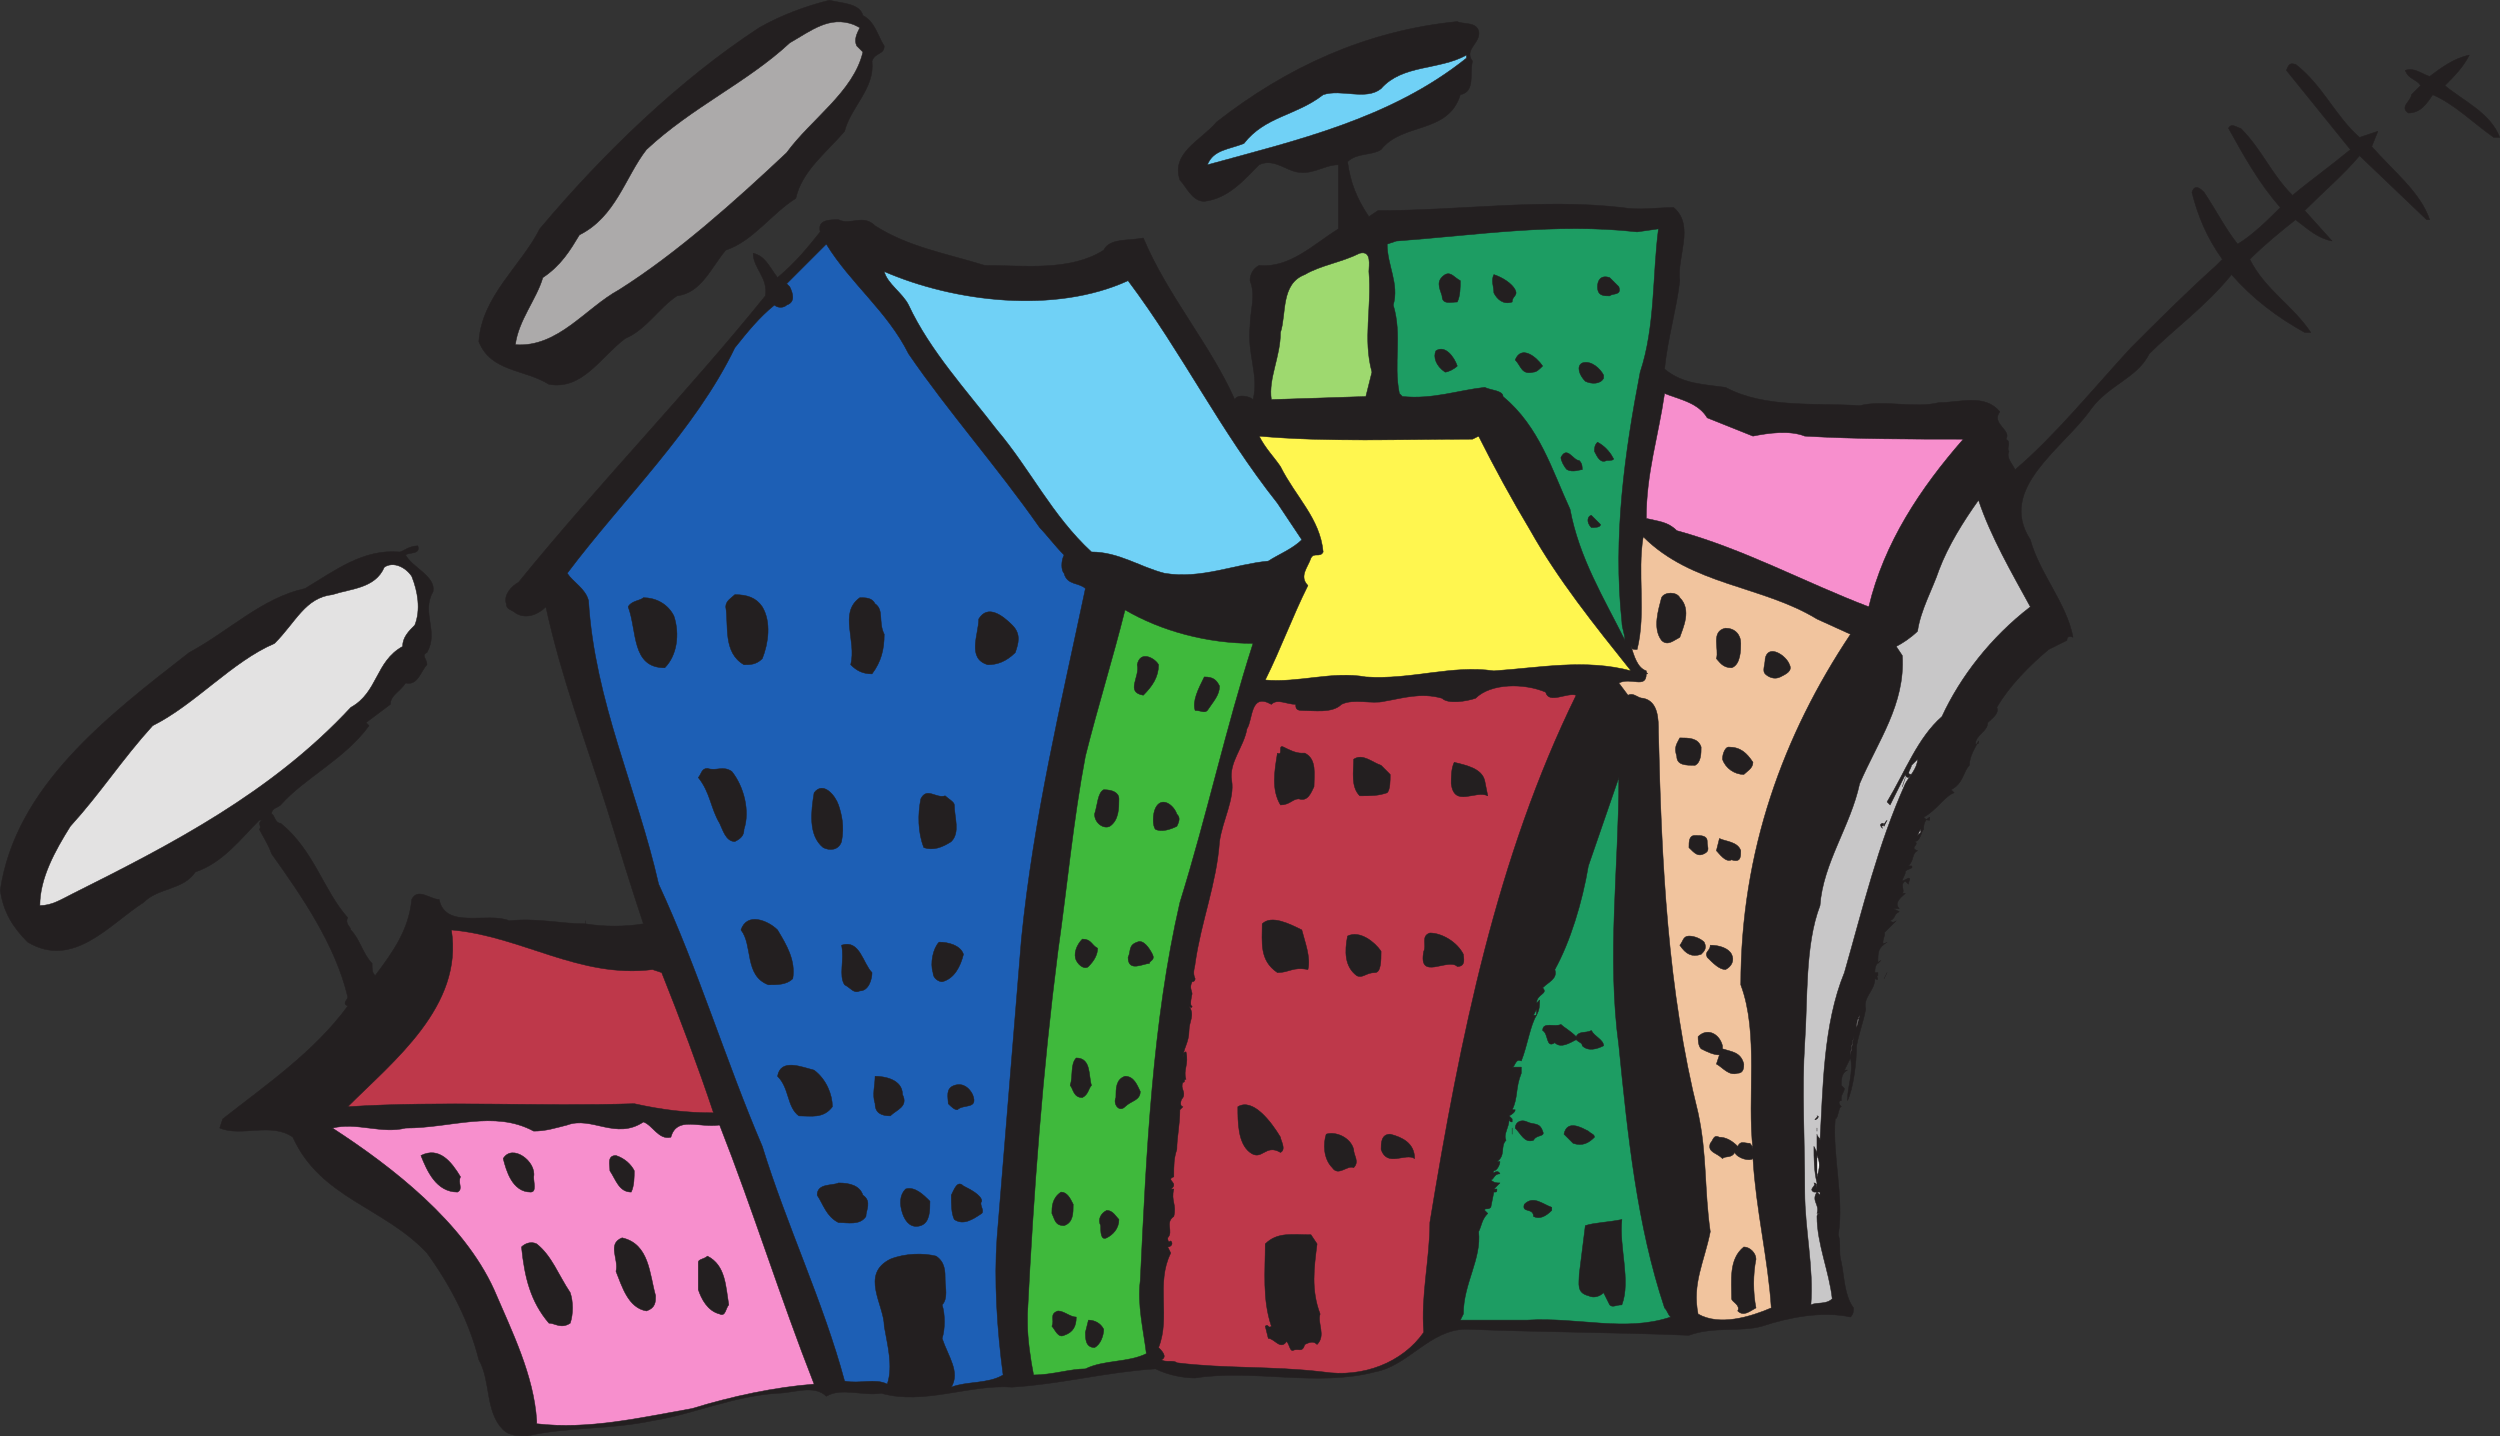 <svg xmlns="http://www.w3.org/2000/svg" width="615.116" height="353.368"><rect width="100%" height="100%" fill="#333333" stroke="none"/><path fill="#231f20" fill-rule="evenodd" d="M212.31 3.808c3 1.5 3.75 5.25 5.25 7.5 0 2.25-2.25 1.5-3 3.75.75 6.75-5.25 11.25-6.75 17.25-4.5 5.25-10.5 9.75-12 16.5-6 3.75-10.5 10.5-17.25 12.75-3.75 4.5-6 10.5-12 11.25-4.5 3-7.5 8.25-12.75 10.5-6 4.5-10.5 12.75-18.75 11.25-6-3.75-14.25-3-17.25-10.5.75-11.25 10.5-18.75 15-27.75 15.75-18.75 34.5-36.75 54-49.5 5.25-3 11.25-5.25 17.25-6.75 3 .75 7.5.75 8.25 3.75"/><path fill="none" stroke="#231f20" stroke-linecap="round" stroke-linejoin="round" stroke-miterlimit="10" stroke-width=".12" d="M212.31 3.808c3 1.5 3.75 5.25 5.25 7.5 0 2.25-2.25 1.5-3 3.75.75 6.75-5.25 11.25-6.75 17.25-4.5 5.25-10.5 9.75-12 16.5-6 3.75-10.5 10.5-17.25 12.75-3.75 4.5-6 10.5-12 11.25-4.5 3-7.5 8.25-12.75 10.5-6 4.5-10.5 12.75-18.75 11.25-6-3.75-14.25-3-17.25-10.5.75-11.25 10.5-18.75 15-27.75 15.75-18.75 34.5-36.75 54-49.5 5.25-3 11.25-5.25 17.25-6.75 3 .75 7.5.75 8.25 3.75zm0 0"/><path fill="#acaaaa" fill-rule="evenodd" d="M211.56 6.808c-.75 1.5-1.5 3-.75 4.5l1.5 1.5c-2.25 9.75-12.75 16.5-18.75 24.75-12.75 12-27 24.75-41.25 33.75-8.25 4.5-15 14.25-25.5 13.5.75-6 5.25-11.25 6.75-16.5 4.5-3 6.75-6.75 9-10.5 9-4.5 11.25-14.25 16.5-21 11.25-10.5 24.75-16.5 35.25-26.25 5.25-3 9.75-6.75 15.75-4.5l1.5.75"/><path fill="none" stroke="#231f20" stroke-linecap="round" stroke-linejoin="round" stroke-miterlimit="10" stroke-width=".12" d="M211.56 6.808c-.75 1.5-1.5 3-.75 4.5l1.5 1.5c-2.25 9.75-12.75 16.5-18.75 24.75-12.75 12-27 24.75-41.25 33.75-8.25 4.5-15 14.25-25.5 13.5.75-6 5.25-11.25 6.75-16.5 4.5-3 6.75-6.75 9-10.5 9-4.5 11.25-14.25 16.5-21 11.25-10.5 24.75-16.5 35.25-26.25 5.25-3 9.75-6.75 15.75-4.5zm0 0"/><path fill="#231f20" fill-rule="evenodd" d="M363.81 7.558c.75 3-3.75 4.5-1.5 7.5-.75 3 .75 7.5-3 8.25-3 9.75-14.25 6.75-19.5 13.5-2.25 1.5-6 .75-8.25 3 .75 5.25 2.25 9 5.25 13.5l2.25-1.5c20.25 0 40.5-3 60-.75 4.5.75 8.25 0 12.75 0 5.25 4.5.75 12 1.5 18-.75 6.75-3 14.25-3.75 21.75 4.5 3.75 9.75 3.75 15 4.5 9.75 5.25 22.5 3.75 33 4.5 6-1.5 13.5.75 19.5-.75 5.25 0 11.25-2.25 15 2.25-2.25 3 3 4.5 1.5 6.75 1.5.75 0 2.25.75 3-.75 1.5.75 3 1.5 4.5 9.75-8.25 19.5-20.25 28.5-30 6.75-6.75 13.5-13.5 21-20.25l1.5-1.5c-3.75-5.25-6-10.5-7.5-16.5.75-2.25 2.25-.75 3 0 3 4.5 5.25 9 8.25 12.75 3.75-2.25 7.5-6 10.5-9-5.25-6-9-12.75-12.75-19.5.75-1.5 2.25 0 3 0 5.25 5.25 7.5 11.25 12.75 16.5 4.5-3.75 9.75-7.5 14.25-11.25l-15.75-19.5c.75-2.25 1.5-1.5 2.25-1.5 6.75 5.25 9.75 12.75 15.75 18l4.5-1.5-1.5 3.75c5.25 6 12 11.25 14.25 18h-.75l-16.5-15.75c-3.75 4.5-9 9-13.5 13.5l6.75 7.5c-3.75-.75-6-3-9-5.25-3.75 3-7.5 6-11.25 9.75 3.75 7.5 10.5 11.25 15 18h-1.5c-6.75-3.75-12.75-8.25-18-14.25-6 7.5-14.25 13.5-20.25 19.5-3 6-9.75 7.5-14.25 13.5-6.75 9.75-23.25 19.5-15 32.25 2.25 8.25 9 15.75 10.5 24 0 0-1.5-.75-1.5.75l-4.5 2.25c-4.5 3.75-9.75 9-12.75 14.25.75 1.5-1.5 3-2.25 3.75 0 2.25-3 3-3 5.25.75 0 .75 0 .75-.75-.75 1.5-2.25 3.75-2.25 6-1.5 1.5-1.5 4.5-4.5 6l.75.75c-2.25.75-4.5 4.5-7.5 6 .75.75.75.75 1.5.75v-.75c-1.5.75-1.5 2.25-1.5 3-.75.75-.75 3-2.25 3 1.5.75-1.5 1.5.75 2.25-1.5.75-.75 2.25-2.25 3.75h.75c.75.75-1.5.75-1.5 1.5s-.75 1.5-.75 2.25l1.5-.75c.75 0 0 .75 0 1.5l-.75-.75c-1.5.75 0 2.25-.75 3h.75c-.75.75-3 2.25-1.5 3.75h-1.5l1.5.75c-1.5.75-.75 1.5-2.25 2.25.75.75 1.5 0 1.5 0l-3 3c.75 0-1.5 3.75.75 2.25-2.25 1.5-2.25 2.25-2.25 5.25l.75-.75c-1.5.75-1.5 2.25-1.5 3h.75v.75c-.75 0 .75 1.5-.75.75 0 3-3 4.5-2.25 7.5-.75 3.75-1.5 5.25-2.25 9 0 3.75-.75 10.5-2.25 13.5 0-3.75 1.5-6.75.75-10.5l-1.5 3h.75c-1.5.75-1.5 2.25-1.5 3.75l.75.75c0 .75-.75 1.5-.75 2.25v.75c-.75 0-.75.75 0 1.5-.75 0-.75 3-1.5 3-.75 9 2.25 19.5.75 28.5.75 2.25 0 4.5.75 6.75.75 3.75.75 8.25 3 11.25 0 .75 0 1.5-.75 2.25-6.75-1.5-15 0-21.75 2.25-5.25 1.5-12 0-18 2.25-18-.75-36-.75-54.75-1.5-9 0-14.25 9-22.5 10.5-14.25 3.75-30-.75-44.25 1.5-3 0-6.75-.75-9.75-2.25-12 .75-23.25 3.75-35.25 4.5-10.5-.75-21.75 4.5-32.25 1.5-4.5.75-9.75-1.5-13.5.75-3-3-8.25-.75-12-.75-11.25.75-21 5.25-30.75 6.75-10.5 2.25-21 1.5-30.75 3.75-2.25 0-4.5 0-6-1.5-4.5-4.5-3-12-6-17.25-2.25-9-6.75-18-12.75-26.25-10.5-11.25-26.25-13.5-33-28.5-5.25-3.75-12.75 0-18-2.25l.75-2.25c10.5-8.25 22.5-16.5 30.75-27.75-1.5-.75 0-1.5 0-2.25-3-12.75-11.25-24.75-18.75-35.25-.75-2.25-2.25-4.5-3-6 .75-.75-.75-1.5.75-2.25h-.75c-4.5 4.5-9 10.5-15.75 12.75-3 4.5-9 3.75-12.75 7.5-8.25 5.25-17.25 16.5-28.5 9.75-3.75-3.75-6-7.5-6.75-12.75 3.75-25.5 26.25-42.75 46.5-58.5 9.75-5.25 18-13.5 28.5-15.75 7.5-4.5 14.25-9.75 23.25-9 .75 0 2.25-1.5 4.5-1.5.75 2.25-2.25 1.5-3 2.25 1.5 3 7.5 5.25 6.75 9-3 5.25 1.5 9.75-1.5 15-1.5.75 0 1.5 0 3-1.5 1.5-2.25 5.25-5.25 4.5-1.5 2.25-3.75 3-3.75 5.25l-6 4.5.75.75c-6 8.25-15.75 12.75-21.75 19.5-.75.75-2.25.75-2.25 2.25.75 0 .75 2.25 2.25 2.25 8.25 6.75 10.5 16.5 16.5 23.25-.75 1.5.75 2.25.75 3 2.25 2.25 3 6 5.25 8.25 0 1.5 0 2.25.75 3 4.5-6 8.25-11.25 9-18.75 1.5-3 4.5 0 6.75 0 1.5 7.5 12 3 17.25 5.25 6.75-.75 12.75.75 18.75.75v-.75.75c4.5.75 9.75.75 14.25 0-3-9-6-18.75-9-28.5-5.25-16.5-11.25-32.25-15-49.5-2.25 2.25-5.25 3-7.5 1.5-.75-.75-2.25-.75-2.25-2.25-.75-2.25 1.5-4.5 3-5.25 19.5-24 42-47.25 60.75-70.5.75-4.5-3-6.75-3-10.5 3 .75 3.75 3 6 6 4.5-3.75 7.5-7.5 10.5-11.25-.75-3 2.25-3 4.5-3 3 1.5 6-1.5 9 1.5 8.25 5.25 17.25 6.75 27 9.75 9.75 0 21 1.5 29.25-3.75 1.5-3 6-2.25 9.75-3 6 14.25 16.5 26.25 22.5 39.75.75-1.5 3.75-.75 4.5 0 1.5-6-1.5-11.25-.75-18 0-3.75 1.5-7.5 0-11.25 0-1.5.75-3 2.25-3.75 7.5.75 13.5-5.25 19.5-9v-15.75c-3.75 0-6.75 3-11.25 1.5-2.25-.75-5.25-3-8.25-1.5-3.75 3.75-7.5 8.25-13.5 9-3 0-4.5-3.75-6-5.25-2.25-6.75 5.25-9.75 9-14.25 17.25-13.5 36.75-22.5 59.25-24.75 1.5.75 4.5 0 5.25 2.25"/><path fill="none" stroke="#231f20" stroke-linecap="round" stroke-linejoin="round" stroke-miterlimit="10" stroke-width=".12" d="M363.81 7.558c.75 3-3.75 4.5-1.5 7.5-.75 3 .75 7.5-3 8.25-3 9.75-14.25 6.75-19.5 13.5-2.25 1.5-6 .75-8.25 3 .75 5.25 2.25 9 5.25 13.5l2.25-1.5c20.25 0 40.5-3 60-.75 4.5.75 8.25 0 12.75 0 5.25 4.5.75 12 1.5 18-.75 6.75-3 14.25-3.75 21.75 4.5 3.75 9.75 3.75 15 4.5 9.75 5.25 22.5 3.75 33 4.5 6-1.5 13.5.75 19.5-.75 5.25 0 11.25-2.25 15 2.25-2.25 3 3 4.5 1.5 6.75 1.5.75 0 2.25.75 3-.75 1.5.75 3 1.5 4.5 9.75-8.25 19.5-20.25 28.5-30 6.75-6.75 13.5-13.5 21-20.25l1.5-1.5c-3.75-5.25-6-10.5-7.5-16.5.75-2.25 2.25-.75 3 0 3 4.5 5.25 9 8.25 12.75 3.75-2.25 7.5-6 10.5-9-5.25-6-9-12.75-12.75-19.5.75-1.5 2.25 0 3 0 5.25 5.25 7.5 11.25 12.75 16.5 4.5-3.75 9.75-7.5 14.25-11.25l-15.75-19.5c.75-2.25 1.5-1.5 2.25-1.5 6.75 5.25 9.75 12.75 15.75 18l4.5-1.5-1.5 3.75c5.25 6 12 11.25 14.25 18h-.75l-16.5-15.75c-3.75 4.5-9 9-13.5 13.5l6.75 7.5c-3.75-.75-6-3-9-5.25-3.75 3-7.5 6-11.25 9.75 3.75 7.5 10.5 11.25 15 18h-1.5c-6.75-3.75-12.75-8.25-18-14.25-6 7.5-14.25 13.5-20.25 19.5-3 6-9.75 7.5-14.25 13.5-6.75 9.75-23.25 19.5-15 32.25 2.25 8.25 9 15.75 10.5 24 0 0-1.5-.75-1.5.75l-4.5 2.25c-4.5 3.75-9.75 9-12.75 14.25.75 1.5-1.5 3-2.25 3.75 0 2.25-3 3-3 5.25.75 0 .75 0 .75-.75-.75 1.5-2.25 3.75-2.25 6-1.5 1.5-1.5 4.5-4.5 6l.75.75c-2.25.75-4.5 4.5-7.5 6 .75.75.75.75 1.5.75v-.75c-1.5.75-1.5 2.25-1.5 3-.75.75-.75 3-2.25 3 1.5.75-1.5 1.5.75 2.25-1.5.75-.75 2.25-2.25 3.75h.75c.75.75-1.5.75-1.5 1.5s-.75 1.5-.75 2.25l1.5-.75c.75 0 0 .75 0 1.5l-.75-.75c-1.5.75 0 2.25-.75 3h.75c-.75.75-3 2.25-1.5 3.75h-1.5l1.5.75c-1.5.75-.75 1.5-2.25 2.25.75.75 1.5 0 1.5 0l-3 3c.75 0-1.5 3.75.75 2.25-2.25 1.5-2.25 2.25-2.25 5.25l.75-.75c-1.5.75-1.5 2.25-1.5 3h.75v.75c-.75 0 .75 1.5-.75.75 0 3-3 4.5-2.25 7.5-.75 3.75-1.5 5.25-2.25 9 0 3.75-.75 10.5-2.25 13.5 0-3.75 1.5-6.75.75-10.5l-1.5 3h.75c-1.5.75-1.5 2.25-1.5 3.75l.75.75c0 .75-.75 1.5-.75 2.25v.75c-.75 0-.75.75 0 1.5-.75 0-.75 3-1.5 3-.75 9 2.25 19.5.75 28.5.75 2.25 0 4.5.75 6.75.75 3.75.75 8.25 3 11.25 0 .75 0 1.5-.75 2.25-6.75-1.5-15 0-21.75 2.25-5.25 1.5-12 0-18 2.25-18-.75-36-.75-54.75-1.5-9 0-14.25 9-22.5 10.5-14.25 3.75-30-.75-44.25 1.5-3 0-6.75-.75-9.75-2.25-12 .75-23.25 3.75-35.25 4.5-10.5-.75-21.75 4.5-32.25 1.5-4.5.75-9.75-1.5-13.5.75-3-3-8.25-.75-12-.75-11.25.75-21 5.25-30.75 6.75-10.5 2.25-21 1.5-30.75 3.75-2.25 0-4.5 0-6-1.5-4.5-4.5-3-12-6-17.25-2.25-9-6.75-18-12.75-26.25-10.5-11.25-26.25-13.5-33-28.5-5.25-3.75-12.75 0-18-2.25l.75-2.25c10.5-8.25 22.5-16.5 30.75-27.75-1.5-.75 0-1.5 0-2.25-3-12.75-11.25-24.75-18.75-35.25-.75-2.25-2.25-4.5-3-6 .75-.75-.75-1.5.75-2.25h-.75c-4.5 4.5-9 10.5-15.75 12.75-3 4.5-9 3.75-12.75 7.5-8.25 5.25-17.25 16.5-28.5 9.75-3.75-3.75-6-7.5-6.75-12.75 3.75-25.5 26.25-42.75 46.5-58.5 9.75-5.25 18-13.5 28.5-15.75 7.5-4.5 14.25-9.75 23.25-9 .75 0 2.25-1.5 4.5-1.5.75 2.25-2.25 1.5-3 2.25 1.5 3 7.5 5.25 6.75 9-3 5.25 1.5 9.75-1.5 15-1.5.75 0 1.5 0 3-1.5 1.5-2.25 5.25-5.25 4.5-1.5 2.25-3.75 3-3.75 5.25l-6 4.5.75.75c-6 8.25-15.75 12.75-21.75 19.5-.75.75-2.25.75-2.25 2.25.75 0 .75 2.25 2.25 2.25 8.25 6.75 10.5 16.5 16.5 23.25-.75 1.5.75 2.25.75 3 2.25 2.25 3 6 5.25 8.25 0 1.5 0 2.25.75 3 4.5-6 8.25-11.25 9-18.75 1.5-3 4.5 0 6.75 0 1.5 7.5 12 3 17.25 5.25 6.75-.75 12.75.75 18.75.75v-.75.75c4.5.75 9.75.75 14.25 0-3-9-6-18.75-9-28.5-5.25-16.5-11.25-32.25-15-49.5-2.25 2.25-5.25 3-7.5 1.5-.75-.75-2.25-.75-2.25-2.25-.75-2.25 1.5-4.5 3-5.25 19.5-24 42-47.25 60.75-70.5.75-4.5-3-6.75-3-10.5 3 .75 3.75 3 6 6 4.5-3.75 7.5-7.5 10.5-11.25-.75-3 2.25-3 4.5-3 3 1.5 6-1.5 9 1.5 8.25 5.25 17.25 6.75 27 9.75 9.75 0 21 1.5 29.25-3.75 1.5-3 6-2.25 9.75-3 6 14.25 16.5 26.25 22.5 39.75.75-1.5 3.75-.75 4.5 0 1.5-6-1.5-11.25-.75-18 0-3.75 1.5-7.5 0-11.25 0-1.5.75-3 2.25-3.75 7.5.75 13.5-5.25 19.5-9v-15.75c-3.75 0-6.75 3-11.25 1.5-2.25-.75-5.25-3-8.25-1.5-3.75 3.75-7.5 8.25-13.5 9-3 0-4.5-3.75-6-5.25-2.25-6.75 5.25-9.75 9-14.25 17.25-13.5 36.75-22.5 59.25-24.75 1.5.75 4.5 0 5.25 2.25zm0 0"/><path fill="#70d1f6" fill-rule="evenodd" d="M360.81 14.308c-18.75 15-42 20.25-63.75 26.25 1.5-3.75 5.25-3.75 9-5.25 5.25-6.75 12.75-6.75 19.5-12 4.5-1.5 10.5 1.5 14.25-1.5 5.25-6 14.25-4.5 21-8.25v.75"/><path fill="none" stroke="#231f20" stroke-linecap="round" stroke-linejoin="round" stroke-miterlimit="10" stroke-width=".12" d="M360.81 14.308c-18.75 15-42 20.25-63.75 26.25 1.5-3.75 5.25-3.75 9-5.25 5.25-6.75 12.75-6.75 19.5-12 4.5-1.5 10.5 1.5 14.25-1.5 5.25-6 14.25-4.5 21-8.25zm0 0"/><path fill="#231f20" fill-rule="evenodd" d="M607.56 13.558c-1.5 3-3.75 5.25-6 7.5 4.5 3.75 11.25 6.75 13.5 12.75h-1.5c-5.25-3.75-9.75-8.25-15-10.5-1.5 2.25-3 4.5-6 4.5-2.25-1.5.75-3 .75-4.5l2.25-2.25c-.75-1.5-3-1.5-3.75-3.75 2.25-.75 3.75.75 6 1.5 3-2.25 6-4.5 9.75-5.25"/><path fill="none" stroke="#231f20" stroke-linecap="round" stroke-linejoin="round" stroke-miterlimit="10" stroke-width=".12" d="M607.56 13.558c-1.5 3-3.75 5.25-6 7.5 4.5 3.75 11.25 6.75 13.5 12.75h-1.5c-5.25-3.75-9.75-8.25-15-10.5-1.5 2.25-3 4.5-6 4.5-2.25-1.5.75-3 .75-4.5l2.25-2.25c-.75-1.5-3-1.5-3.75-3.75 2.25-.75 3.75.75 6 1.5 3-2.25 6-4.5 9.75-5.25zm0 0"/><path fill="#1d9d63" fill-rule="evenodd" d="M408.06 56.308c-1.5 11.25-.75 24-4.5 35.25-3.75 19.5-6.75 40.5-4.5 61.5 0 1.5.75 3 .75 4.5-5.25-10.5-11.25-20.25-13.5-32.25-4.5-9.75-7.5-20.25-16.5-27.75 0-1.5-3-1.5-4.5-2.25-6.75.75-12.75 3-20.25 2.25l-.75-.75c-1.5-7.5.75-14.25-1.5-21.75 1.5-5.25-1.5-9.75-1.5-15l2.25-.75c20.25-1.5 39-4.5 59.25-2.25l5.25-.75"/><path fill="none" stroke="#231f20" stroke-linecap="round" stroke-linejoin="round" stroke-miterlimit="10" stroke-width=".12" d="M408.06 56.308c-1.5 11.25-.75 24-4.5 35.25-3.75 19.5-6.75 40.5-4.5 61.5 0 1.5.75 3 .75 4.5-5.25-10.5-11.25-20.25-13.5-32.25-4.5-9.75-7.5-20.25-16.5-27.75 0-1.5-3-1.5-4.5-2.25-6.75.75-12.75 3-20.25 2.25l-.75-.75c-1.5-7.5.75-14.25-1.5-21.75 1.5-5.25-1.5-9.75-1.5-15l2.25-.75c20.25-1.5 39-4.5 59.25-2.25zm0 0"/><path fill="#1d5fb5" fill-rule="evenodd" d="M223.56 87.058c9.75 14.25 21.75 27.75 32.25 42.75 1.5 1.5 3.75 4.5 6 6.75-.75 1.5-.75 3.75 0 4.5.75 3 3.75 2.25 5.25 3.75-6 28.5-12.75 56.25-15.75 86.25l-6 73.5c-.75 10.5 0 22.5 1.5 33.75-3.75 2.25-9 1.5-12.75 3 2.25-3.75-.75-7.5-2.25-12 .75-2.25.75-6 0-8.25 1.5-1.5.75-4.5.75-6 0-2.25 0-4.5-2.25-6-3-.75-7.5-.75-11.25.75-7.5 3.75-1.5 11.25-1.5 16.5.75 4.5 2.25 9.75.75 14.25-3-1.5-6.75 0-10.5-.75-5.25-19.5-14.25-38.25-20.25-57.75-9-21-15.75-43.5-25.5-64.5-5.25-23.25-15.75-45-17.25-69.75-.75-3-3.75-4.5-5.25-6.75 13.5-18 31.5-35.25 41.25-55.5 3-3.75 6-7.5 9.75-10.5.75.75 2.25.75 3 0 2.25-.75 1.5-3 .75-4.5l-.75-.75 9.75-9.75c6 9.75 15 16.5 20.25 27"/><path fill="none" stroke="#231f20" stroke-linecap="round" stroke-linejoin="round" stroke-miterlimit="10" stroke-width=".12" d="M223.56 87.058c9.75 14.25 21.75 27.75 32.25 42.75 1.5 1.5 3.75 4.5 6 6.75-.75 1.5-.75 3.75 0 4.5.75 3 3.75 2.25 5.25 3.75-6 28.5-12.75 56.25-15.75 86.25l-6 73.5c-.75 10.5 0 22.5 1.5 33.75-3.75 2.25-9 1.5-12.75 3 2.25-3.75-.75-7.5-2.25-12 .75-2.25.75-6 0-8.25 1.5-1.5.75-4.5.75-6 0-2.25 0-4.5-2.25-6-3-.75-7.5-.75-11.25.75-7.5 3.75-1.5 11.25-1.5 16.5.75 4.5 2.25 9.75.75 14.25-3-1.5-6.75 0-10.5-.75-5.25-19.5-14.25-38.25-20.25-57.75-9-21-15.75-43.5-25.5-64.5-5.25-23.25-15.75-45-17.25-69.75-.75-3-3.75-4.5-5.25-6.75 13.5-18 31.5-35.25 41.25-55.5 3-3.75 6-7.5 9.75-10.5.75.75 2.25.75 3 0 2.25-.75 1.5-3 .75-4.5l-.75-.75 9.75-9.75c6 9.75 15 16.5 20.25 27zm0 0"/><path fill="#9ed96f" fill-rule="evenodd" d="M336.81 66.808c.75 9-1.5 16.5.75 24.75l-1.5 6-23.25.75c-.75-5.25 2.25-10.5 2.25-16.5 1.5-4.5 0-12 6-14.25 3.75-2.25 9-3 13.5-5.25 3-.75 2.25 3 2.25 4.5"/><path fill="none" stroke="#231f20" stroke-linecap="round" stroke-linejoin="round" stroke-miterlimit="10" stroke-width=".12" d="M336.81 66.808c.75 9-1.5 16.5.75 24.75l-1.5 6-23.25.75c-.75-5.25 2.25-10.5 2.25-16.5 1.5-4.5 0-12 6-14.25 3.75-2.25 9-3 13.5-5.25 3-.75 2.25 3 2.25 4.5zm0 0"/><path fill="#70d1f6" fill-rule="evenodd" d="M277.56 69.058c13.5 18 22.5 36.75 36.75 54.75l6 9c-2.25 2.25-6 3.75-8.25 5.25-8.25.75-16.5 4.5-25.5 3-6-1.5-11.25-5.25-18-5.25-9.75-9-15-20.25-23.25-30-7.5-9.75-16.5-19.5-21.75-30.75-1.5-3-5.25-5.25-6-8.25 17.25 7.5 42 10.5 60 2.25"/><path fill="none" stroke="#231f20" stroke-linecap="round" stroke-linejoin="round" stroke-miterlimit="10" stroke-width=".12" d="M277.56 69.058c13.5 18 22.5 36.75 36.75 54.75l6 9c-2.25 2.25-6 3.75-8.25 5.25-8.25.75-16.5 4.5-25.5 3-6-1.5-11.25-5.25-18-5.25-9.75-9-15-20.25-23.25-30-7.5-9.75-16.5-19.5-21.75-30.75-1.5-3-5.25-5.25-6-8.25 17.25 7.5 42 10.5 60 2.25zm0 0"/><path fill="#231f20" fill-rule="evenodd" d="M359.31 69.058c0 1.5 0 3.75-.75 5.25-1.5 0-3.75.75-3.75-1.5-.75-2.25-1.5-3.75.75-5.25 1.5-.75 2.25.75 3.75 1.5"/><path fill="none" stroke="#231f20" stroke-linecap="round" stroke-linejoin="round" stroke-miterlimit="10" stroke-width=".12" d="M359.31 69.058c0 1.5 0 3.75-.75 5.25-1.5 0-3.75.75-3.75-1.5-.75-2.25-1.5-3.75.75-5.25 1.5-.75 2.25.75 3.75 1.5zm0 0"/><path fill="#231f20" fill-rule="evenodd" d="M372.81 71.308c.75 1.5-.75 1.5-.75 3-2.25.75-3.75-.75-4.5-2.25 0-1.5-.75-3 0-4.5 2.25.75 4.5 2.25 5.25 3.75"/><path fill="none" stroke="#231f20" stroke-linecap="round" stroke-linejoin="round" stroke-miterlimit="10" stroke-width=".12" d="M372.81 71.308c.75 1.5-.75 1.5-.75 3-2.25.75-3.75-.75-4.5-2.25 0-1.5-.75-3 0-4.5 2.25.75 4.5 2.25 5.25 3.75zm0 0"/><path fill="#231f20" fill-rule="evenodd" d="M398.31 70.558c.75 2.25-1.5 1.5-2.25 2.25-1.5 0-3 0-3-2.25 0-1.5.75-3 3-2.25l2.25 2.25"/><path fill="none" stroke="#231f20" stroke-linecap="round" stroke-linejoin="round" stroke-miterlimit="10" stroke-width=".12" d="M398.31 70.558c.75 2.25-1.5 1.5-2.25 2.25-1.5 0-3 0-3-2.25 0-1.5.75-3 3-2.25l2.25 2.25zm0 0"/><path fill="#231f20" fill-rule="evenodd" d="M358.56 90.058c-.75.75-2.25 1.5-3 1.5-2.25-1.5-3-3.75-2.25-5.25 2.25-1.5 4.5 1.5 5.25 3.75"/><path fill="none" stroke="#231f20" stroke-linecap="round" stroke-linejoin="round" stroke-miterlimit="10" stroke-width=".12" d="M358.56 90.058c-.75.75-2.25 1.5-3 1.5-2.25-1.5-3-3.75-2.25-5.25 2.25-1.5 4.5 1.5 5.25 3.75zm0 0"/><path fill="#231f20" fill-rule="evenodd" d="M379.56 90.058c-.75.75-1.5 1.5-2.25 1.5-3 .75-3-1.5-4.5-3 1.5-3.75 5.25-.75 6.75 1.5"/><path fill="none" stroke="#231f20" stroke-linecap="round" stroke-linejoin="round" stroke-miterlimit="10" stroke-width=".12" d="M379.56 90.058c-.75.75-1.5 1.5-2.25 1.5-3 .75-3-1.5-4.5-3 1.5-3.75 5.25-.75 6.75 1.5zm0 0"/><path fill="#231f20" fill-rule="evenodd" d="M394.56 92.308v.75c-.75 1.5-3 1.5-4.5.75-1.5-1.5-2.25-3.75-.75-4.5 2.25-.75 4.5 1.5 5.25 3"/><path fill="none" stroke="#231f20" stroke-linecap="round" stroke-linejoin="round" stroke-miterlimit="10" stroke-width=".12" d="M394.56 92.308v.75c-.75 1.5-3 1.5-4.5.75-1.5-1.5-2.25-3.75-.75-4.5 2.25-.75 4.5 1.5 5.25 3zm0 0"/><path fill="#f78fcd" fill-rule="evenodd" d="m420.06 102.808 11.25 4.5c3.75-.75 9-1.5 12.75 0 12.75.75 26.25.75 39 .75-10.5 12-19.5 25.5-23.25 41.25-15.75-6-30.75-14.25-47.25-18.75-2.25-2.25-4.5-2.25-7.5-3 0-11.25 3-20.25 4.5-30.75 3.75 1.5 8.25 2.25 10.5 6"/><path fill="none" stroke="#231f20" stroke-linecap="round" stroke-linejoin="round" stroke-miterlimit="10" stroke-width=".12" d="m420.06 102.808 11.25 4.5c3.75-.75 9-1.5 12.75 0 12.75.75 26.25.75 39 .75-10.5 12-19.5 25.5-23.25 41.25-15.75-6-30.75-14.25-47.25-18.75-2.25-2.25-4.5-2.25-7.5-3 0-11.25 3-20.25 4.5-30.75 3.75 1.5 8.25 2.25 10.5 6zm0 0"/><path fill="#fff64f" fill-rule="evenodd" d="M376.56 130.558c6.75 12 15.75 23.25 24.75 34.5-11.25-3-22.5-.75-33.75 0-10.5-1.5-20.25 2.25-31.5 1.5-8.25-1.5-16.5 1.5-24.75.75 3.75-7.5 6.75-15.75 10.5-23.25-2.25-2.25 0-4.5.75-6.75.75-1.5 2.25 0 3-1.5-.75-8.25-6.75-13.5-10.5-21-1.5-2.25-3.75-4.5-5.25-7.5 16.5 1.5 35.25.75 52.5.75l1.5-.75c3.75 7.5 8.25 15.75 12.75 23.25"/><path fill="none" stroke="#231f20" stroke-linecap="round" stroke-linejoin="round" stroke-miterlimit="10" stroke-width=".12" d="M376.56 130.558c6.75 12 15.75 23.25 24.75 34.5-11.25-3-22.5-.75-33.75 0-10.5-1.5-20.25 2.25-31.5 1.5-8.25-1.5-16.5 1.5-24.75.75 3.75-7.5 6.75-15.75 10.5-23.25-2.25-2.25 0-4.5.75-6.75.75-1.5 2.25 0 3-1.5-.75-8.25-6.75-13.5-10.5-21-1.5-2.25-3.75-4.5-5.25-7.5 16.5 1.5 35.25.75 52.5.75l1.5-.75c3.75 7.5 8.25 15.75 12.75 23.25zm0 0"/><path fill="#231f20" fill-rule="evenodd" d="M396.81 112.558c.75.75-.75.75-1.5.75-1.5.75-2.25-.75-3-2.25 0-.75 0-1.5.75-2.25 1.5.75 3 2.25 3.75 3.75"/><path fill="none" stroke="#231f20" stroke-linecap="round" stroke-linejoin="round" stroke-miterlimit="10" stroke-width=".12" d="M396.81 112.558c.75.75-.75.75-1.5.75-1.5.75-2.25-.75-3-2.25 0-.75 0-1.5.75-2.25 1.5.75 3 2.25 3.75 3.75zm0 0"/><path fill="#231f20" fill-rule="evenodd" d="M389.31 115.558c-.75 0-2.25.75-3.75 0-.75-.75-1.5-2.25-1.5-3 1.5-3 3 .75 4.5.75.75.75.75 1.5.75 2.25"/><path fill="none" stroke="#231f20" stroke-linecap="round" stroke-linejoin="round" stroke-miterlimit="10" stroke-width=".12" d="M389.31 115.558c-.75 0-2.25.75-3.75 0-.75-.75-1.5-2.25-1.5-3 1.5-3 3 .75 4.5.75.75.75.75 1.5.75 2.25zm0 0"/><path fill="#c8c7c8" fill-rule="evenodd" d="M499.56 149.308c-9.75 7.5-17.25 17.25-21.75 27-6 5.25-9 13.5-13.5 21l.75.75 3.75-7.5c0 .75.75.75.75.75l.75-.75c-1.5 0 0-1.5 0-2.25l1.5-1.5c0 2.25-2.25 4.5-3 6-6.75 15-10.5 30.75-15 46.5-5.25 12.75-5.25 28.5-6 41.25 0-.75-.75-.75-.75-1.5v4.5l-.75-1.5c0 3 0 6 .75 9v1.5c0-.75 0-1.5-.75-1.5.75.75-1.5 1.5 0 2.25h1.5v.75l-.75-.75c-1.5 2.25.75 3 0 5.25h.75s-.75 0-.75.75c0 6.75 3 13.5 3.75 20.25-1.5 1.5-3.75.75-5.25 1.5.75-9-1.5-18.75-1.5-27.75 0-12.75-.75-25.5 0-36.75.75-10.5 0-24 3.75-33.75.75-10.5 7.5-19.5 9.75-30 4.5-10.5 11.25-19.5 10.5-31.5l-1.5-2.25c1.5-.75 3.75-2.25 5.25-3.75.75-5.25 3.75-10.5 5.25-15 2.25-6 6-12 9.75-17.25 3 9 8.25 18 12.75 26.25"/><path fill="none" stroke="#231f20" stroke-linecap="round" stroke-linejoin="round" stroke-miterlimit="10" stroke-width=".12" d="M499.56 149.308c-9.75 7.5-17.25 17.25-21.75 27-6 5.25-9 13.5-13.5 21l.75.75 3.75-7.5c0 .75.75.75.75.75l.75-.75c-1.5 0 0-1.5 0-2.25l1.5-1.5c0 2.25-2.25 4.5-3 6-6.75 15-10.5 30.75-15 46.5-5.25 12.75-5.25 28.5-6 41.25 0-.75-.75-.75-.75-1.5v4.5l-.75-1.5c0 3 0 6 .75 9v1.5c0-.75 0-1.5-.75-1.5.75.75-1.5 1.5 0 2.25h1.5v.75l-.75-.75c-1.5 2.25.75 3 0 5.25h.75s-.75 0-.75.75c0 6.75 3 13.5 3.75 20.25-1.5 1.5-3.75.75-5.25 1.5.75-9-1.5-18.75-1.5-27.75 0-12.75-.75-25.5 0-36.75.75-10.5 0-24 3.75-33.75.75-10.5 7.5-19.5 9.75-30 4.5-10.5 11.25-19.5 10.5-31.5l-1.5-2.25c1.5-.75 3.75-2.25 5.25-3.75.75-5.25 3.75-10.5 5.25-15 2.25-6 6-12 9.75-17.25 3 9 8.25 18 12.75 26.25zm0 0"/><path fill="#231f20" fill-rule="evenodd" d="M393.81 129.058c0 .75-1.5.75-2.25.75-1.5-1.5-.75-3 0-3l2.25 2.25"/><path fill="none" stroke="#231f20" stroke-linecap="round" stroke-linejoin="round" stroke-miterlimit="10" stroke-width=".12" d="M393.81 129.058c0 .75-1.5.75-2.25.75-1.5-1.5-.75-3 0-3zm0 0"/><path fill="#f1c49e" fill-rule="evenodd" d="m447.06 152.308 8.25 3.75c-16.5 24.75-27 53.25-27 86.25 4.5 12 1.5 27.75 3 40.5 0-.75-.75-1.5-.75-1.5-1.5 0-2.25-.75-3 .75-1.5-1.5-3-2.25-4.5-2.25-1.5-.75-1.5.75-2.25 1.5-.75 2.25 1.5 2.25 3 3.75.75-.75 2.25 0 3-1.5.75 1.5 3.75 2.25 4.5 1.5.75 12.75 3.75 24.75 4.5 36.75-5.25 2.25-12.75 4.5-18 1.5-1.5-7.5 1.5-12.75 3-20.25-1.5-10.5-.75-18.75-3-29.25-7.5-30-9-61.5-9.75-93.75 0-3 0-7.5-3.75-8.25-1.5 0-2.25-1.5-3.75-.75l-2.25-3c3-1.5 6.75 1.5 6.75-2.25.75 0 0 0 0-.75-2.25-.75-3-3.75-3.75-6 0 .75.75.75 1.5.75 2.25-9 0-18.75 1.5-27.75 12 12 29.25 12 42.75 20.25"/><path fill="none" stroke="#231f20" stroke-linecap="round" stroke-linejoin="round" stroke-miterlimit="10" stroke-width=".12" d="m447.06 152.308 8.25 3.75c-16.5 24.75-27 53.25-27 86.25 4.5 12 1.5 27.75 3 40.5 0-.75-.75-1.5-.75-1.5-1.5 0-2.25-.75-3 .75-1.5-1.5-3-2.25-4.5-2.25-1.5-.75-1.5.75-2.25 1.5-.75 2.25 1.5 2.25 3 3.75.75-.75 2.25 0 3-1.5.75 1.5 3.75 2.25 4.5 1.5.75 12.75 3.75 24.75 4.5 36.75-5.25 2.25-12.75 4.5-18 1.5-1.5-7.5 1.5-12.75 3-20.25-1.5-10.5-.75-18.75-3-29.25-7.5-30-9-61.5-9.75-93.75 0-3 0-7.5-3.75-8.25-1.5 0-2.25-1.5-3.75-.75l-2.25-3c3-1.5 6.75 1.5 6.75-2.25.75 0 0 0 0-.75-2.25-.75-3-3.75-3.75-6 0 .75.75.75 1.5.75 2.25-9 0-18.75 1.5-27.75 12 12 29.25 12 42.75 20.25zm0 0"/><path fill="#e3e2e2" fill-rule="evenodd" d="M101.31 141.808c1.5 3.75 2.25 8.25.75 12-1.5 1.5-3 3-3 5.25-6.75 3.75-6 11.25-12.75 15-19.5 21-44.25 33.75-68.25 45.75-3 1.5-5.25 3-8.25 3 0-6.75 3.75-13.5 7.5-19.5 7.5-8.25 12.75-16.5 20.25-24.75 10.5-5.25 19.5-15.75 30-20.25 5.25-5.25 7.5-11.25 14.25-12 4.5-1.5 10.5-1.5 12.75-6.75 2.25-1.5 5.25 0 6.75 2.25"/><path fill="none" stroke="#231f20" stroke-linecap="round" stroke-linejoin="round" stroke-miterlimit="10" stroke-width=".12" d="M101.31 141.808c1.5 3.75 2.25 8.25.75 12-1.5 1.5-3 3-3 5.25-6.75 3.75-6 11.25-12.75 15-19.5 21-44.25 33.75-68.25 45.75-3 1.5-5.25 3-8.25 3 0-6.75 3.75-13.5 7.5-19.5 7.5-8.25 12.75-16.5 20.25-24.75 10.5-5.25 19.5-15.75 30-20.25 5.25-5.25 7.5-11.25 14.25-12 4.5-1.5 10.5-1.5 12.75-6.75 2.25-1.5 5.25 0 6.75 2.25zm0 0"/><path fill="#231f20" fill-rule="evenodd" d="M413.31 147.058c3 3 .75 7.5 0 9.75-1.5.75-3 2.25-4.5.75-2.25-3-.75-7.5 0-10.5.75-1.5 3.75-1.5 4.5 0"/><path fill="none" stroke="#231f20" stroke-linecap="round" stroke-linejoin="round" stroke-miterlimit="10" stroke-width=".12" d="M413.31 147.058c3 3 .75 7.5 0 9.75-1.5.75-3 2.25-4.5.75-2.25-3-.75-7.5 0-10.5.75-1.5 3.75-1.5 4.5 0zm0 0"/><path fill="#231f20" fill-rule="evenodd" d="M187.56 149.308c2.25 3.75 1.5 9 0 12.75-1.5 1.5-3 1.5-4.5 1.5-5.25-3-3.75-9.75-4.5-14.25 0-1.5 1.5-2.25 2.25-3 3 0 5.25.75 6.75 3"/><path fill="none" stroke="#231f20" stroke-linecap="round" stroke-linejoin="round" stroke-miterlimit="10" stroke-width=".12" d="M187.56 149.308c2.25 3.75 1.5 9 0 12.75-1.5 1.5-3 1.5-4.5 1.5-5.25-3-3.75-9.75-4.5-14.25 0-1.5 1.5-2.25 2.25-3 3 0 5.25.75 6.75 3zm0 0"/><path fill="#231f20" fill-rule="evenodd" d="M215.31 148.558c2.25 1.5.75 4.5 2.25 7.5 0 3.75-.75 6.75-3 9.75-2.25 0-3.75-.75-5.25-2.25 1.5-6-3-12.75 2.25-16.5 1.5 0 3 0 3.75 1.5"/><path fill="none" stroke="#231f20" stroke-linecap="round" stroke-linejoin="round" stroke-miterlimit="10" stroke-width=".12" d="M215.31 148.558c2.25 1.5.75 4.5 2.25 7.5 0 3.75-.75 6.75-3 9.75-2.25 0-3.75-.75-5.25-2.25 1.5-6-3-12.75 2.25-16.5 1.5 0 3 0 3.75 1.5zm0 0"/><path fill="#231f20" fill-rule="evenodd" d="M165.81 151.558c1.5 4.5.75 9.75-2.25 12.75-8.25 0-6.75-9-9-15 .75-1.5 3-1.5 3.75-2.25 3 0 6 1.5 7.5 4.5"/><path fill="none" stroke="#231f20" stroke-linecap="round" stroke-linejoin="round" stroke-miterlimit="10" stroke-width=".12" d="M165.81 151.558c1.5 4.5.75 9.75-2.25 12.75-8.25 0-6.75-9-9-15 .75-1.5 3-1.5 3.75-2.25 3 0 6 1.5 7.5 4.5zm0 0"/><path fill="#3fb93c" fill-rule="evenodd" d="M308.31 158.308c-6.75 21-11.25 42-18 63.75-6.75 29.25-8.25 61.5-9.75 93-.75 6 .75 12 1.5 18-4.5 2.25-10.5 1.5-15 3.75-3.75 0-8.25 1.5-12.75 1.5-.75-3.75-1.5-9-1.5-12.75v-2.25c1.5-30 3.75-60 7.5-89.25 2.25-15.75 3.75-32.25 6.75-48 3-12 6.75-24 9.75-36 9 5.25 20.25 8.25 31.5 8.25"/><path fill="none" stroke="#231f20" stroke-linecap="round" stroke-linejoin="round" stroke-miterlimit="10" stroke-width=".12" d="M308.31 158.308c-6.75 21-11.25 42-18 63.75-6.75 29.25-8.25 61.5-9.75 93-.75 6 .75 12 1.5 18-4.5 2.25-10.5 1.5-15 3.75-3.75 0-8.25 1.5-12.75 1.5-.75-3.75-1.5-9-1.5-12.75v-2.25c1.5-30 3.75-60 7.5-89.25 2.25-15.75 3.75-32.25 6.75-48 3-12 6.75-24 9.75-36 9 5.25 20.25 8.25 31.5 8.25zm0 0"/><path fill="#231f20" fill-rule="evenodd" d="M249.06 153.808c2.25 2.25 1.5 4.5.75 6.75-2.25 2.25-4.5 3-6.75 3-5.25-1.5-2.25-7.5-2.25-11.25 2.25-3.75 6-.75 8.25 1.5"/><path fill="none" stroke="#231f20" stroke-linecap="round" stroke-linejoin="round" stroke-miterlimit="10" stroke-width=".12" d="M249.06 153.808c2.25 2.25 1.5 4.5.75 6.75-2.25 2.25-4.5 3-6.75 3-5.25-1.5-2.25-7.5-2.25-11.25 2.25-3.75 6-.75 8.25 1.5zm0 0"/><path fill="#231f20" fill-rule="evenodd" d="M428.31 158.308c0 1.5 0 5.25-2.25 6-2.25 0-3-1.5-3.75-2.25.75-2.25-1.5-6.75 2.25-7.5 2.25 0 3.75 1.5 3.75 3.75"/><path fill="none" stroke="#231f20" stroke-linecap="round" stroke-linejoin="round" stroke-miterlimit="10" stroke-width=".12" d="M428.31 158.308c0 1.5 0 5.25-2.25 6-2.25 0-3-1.5-3.75-2.25.75-2.25-1.5-6.75 2.25-7.5 2.25 0 3.75 1.5 3.75 3.75zm0 0"/><path fill="#231f20" fill-rule="evenodd" d="M440.31 163.558c.75 1.5-.75 2.25-2.25 3s-3 0-3.75-.75 0-2.25 0-3.75c.75-3.75 5.25-.75 6 1.5"/><path fill="none" stroke="#231f20" stroke-linecap="round" stroke-linejoin="round" stroke-miterlimit="10" stroke-width=".12" d="M440.31 163.558c.75 1.5-.75 2.25-2.25 3s-3 0-3.75-.75 0-2.25 0-3.75c.75-3.75 5.25-.75 6 1.5zm0 0"/><path fill="#231f20" fill-rule="evenodd" d="M285.06 163.558c0 3-1.5 5.25-3.75 7.5-4.5-.75-.75-4.5-1.5-7.5.75-3.75 4.5-1.5 5.25 0"/><path fill="none" stroke="#231f20" stroke-linecap="round" stroke-linejoin="round" stroke-miterlimit="10" stroke-width=".12" d="M285.06 163.558c0 3-1.5 5.25-3.75 7.5-4.5-.75-.75-4.5-1.5-7.5.75-3.75 4.5-1.5 5.25 0zm0 0"/><path fill="#231f20" fill-rule="evenodd" d="M300.06 168.808c0 2.25-1.5 3.75-3 6-.75.75-1.5 0-3 0-.75-2.25.75-5.25 2.25-8.25 2.25 0 3 .75 3.75 2.25"/><path fill="none" stroke="#231f20" stroke-linecap="round" stroke-linejoin="round" stroke-miterlimit="10" stroke-width=".12" d="M300.06 168.808c0 2.25-1.5 3.75-3 6-.75.75-1.5 0-3 0-.75-2.25.75-5.25 2.25-8.25 2.25 0 3 .75 3.75 2.25zm0 0"/><path fill="#be384a" fill-rule="evenodd" d="M380.31 170.308c.75 3 5.25 0 7.5.75-19.5 39.75-28.5 84-36 129.75 0 9-2.25 18-1.5 27-5.25 7.5-15 11.25-24.75 9.75-12.75-1.5-24-.75-36-2.25-.75-.75-3 0-3.75-.75 1.5-.75 0-2.25-.75-3 3-7.5-.75-15.75 3-23.25l-.75-1.5c.75 0 1.5-.75.75-1.5 0 0-.75.75-.75-.75 1.5-1.5-.75-3.75 1.5-5.25.75-3-.75-3.75 0-6.75h-.75c2.25-1.5-1.5-2.25.75-3 0-3 0-4.5.75-6.75 0-3 .75-6 .75-9.75l.75-.75c-.75 0-.75-1.5 0-2.25.75-1.5-.75-2.25 0-3.75.75 0 0-.75.75-.75-.75-2.25.75-3.75 0-6.75-.75 0-.75.75-.75 1.5 0-2.25 1.5-3.75 1.5-6.75 0-2.25 1.5-3.75 0-6 0 0 .75.75.75 0-.75 0 0-3 0-3 0-.75-.75-1.5 0-3 .75 0 .75-.75.75-.75-.75-1.5 0-3 0-3.75 1.5-10.5 5.25-19.5 6-30 .75-5.25 3.75-10.5 3-15s3-8.25 3.75-12.75c1.5-2.25.75-9 6-6 1.5-1.5 3.75 0 6 0 0 .75 0 1.5 1.5 1.5 3 0 7.5.75 9.75-1.5 3-1.5 7.5 0 10.5-.75 4.5-.75 9-2.25 14.25-.75 1.5 1.5 6 .75 8.25 0 3.75-3.75 12-3.75 17.25-1.5"/><path fill="none" stroke="#231f20" stroke-linecap="round" stroke-linejoin="round" stroke-miterlimit="10" stroke-width=".12" d="M380.31 170.308c.75 3 5.25 0 7.5.75-19.5 39.75-28.5 84-36 129.75 0 9-2.25 18-1.5 27-5.25 7.5-15 11.25-24.75 9.75-12.75-1.5-24-.75-36-2.25-.75-.75-3 0-3.75-.75 1.5-.75 0-2.25-.75-3 3-7.5-.75-15.75 3-23.25l-.75-1.5c.75 0 1.5-.75.75-1.5 0 0-.75.75-.75-.75 1.5-1.5-.75-3.75 1.5-5.25.75-3-.75-3.75 0-6.75h-.75c2.25-1.5-1.5-2.25.75-3 0-3 0-4.5.75-6.75 0-3 .75-6 .75-9.75l.75-.75c-.75 0-.75-1.5 0-2.25.75-1.5-.75-2.25 0-3.75.75 0 0-.75.75-.75-.75-2.25.75-3.75 0-6.75-.75 0-.75.75-.75 1.5 0-2.25 1.5-3.75 1.5-6.75 0-2.25 1.5-3.75 0-6 0 0 .75.75.75 0-.75 0 0-3 0-3 0-.75-.75-1.5 0-3 .75 0 .75-.75.75-.75-.75-1.5 0-3 0-3.75 1.5-10.5 5.25-19.5 6-30 .75-5.25 3.75-10.5 3-15s3-8.25 3.75-12.75c1.5-2.25.75-9 6-6 1.5-1.5 3.75 0 6 0 0 .75 0 1.5 1.5 1.5 3 0 7.5.75 9.75-1.5 3-1.5 7.5 0 10.5-.75 4.5-.75 9-2.25 14.25-.75 1.5 1.5 6 .75 8.25 0 3.75-3.75 12-3.75 17.25-1.5zm0 0"/><path fill="#231f20" fill-rule="evenodd" d="M418.56 183.808c0 1.5 0 3.75-1.5 4.5-2.25 0-4.5 0-4.5-2.25-.75-2.25 0-3 .75-4.5 2.25 0 4.5 0 5.25 2.25"/><path fill="none" stroke="#231f20" stroke-linecap="round" stroke-linejoin="round" stroke-miterlimit="10" stroke-width=".12" d="M418.56 183.808c0 1.5 0 3.75-1.5 4.5-2.25 0-4.5 0-4.5-2.25-.75-2.25 0-3 .75-4.5 2.25 0 4.5 0 5.25 2.25zm0 0"/><path fill="#231f20" fill-rule="evenodd" d="M320.31 185.308h.75c3 1.5 2.25 5.25 2.25 8.25-.75 1.5-1.5 3.75-3.75 3-1.5 0-2.25 1.5-4.5 1.5-2.25-3.75-1.5-8.25-.75-12.75 1.5.75 0-2.25 1.5-1.5s3 1.5 4.5 1.5"/><path fill="none" stroke="#231f20" stroke-linecap="round" stroke-linejoin="round" stroke-miterlimit="10" stroke-width=".12" d="M320.31 185.308h.75c3 1.5 2.25 5.25 2.25 8.25-.75 1.5-1.5 3.75-3.75 3-1.5 0-2.25 1.5-4.5 1.5-2.25-3.75-1.5-8.25-.75-12.75 1.5.75 0-2.25 1.5-1.5s3 1.5 4.5 1.5zm0 0"/><path fill="#231f20" fill-rule="evenodd" d="M431.31 187.558c0 1.5-1.5 2.25-2.25 3-2.25 0-4.5-1.5-5.25-3.75 0-1.5.75-3 1.5-3 3 0 4.5 1.5 6 3.75"/><path fill="none" stroke="#231f20" stroke-linecap="round" stroke-linejoin="round" stroke-miterlimit="10" stroke-width=".12" d="M431.31 187.558c0 1.5-1.5 2.25-2.25 3-2.25 0-4.5-1.5-5.25-3.75 0-1.5.75-3 1.5-3 3 0 4.5 1.5 6 3.75zm0 0"/><path fill="#231f20" fill-rule="evenodd" d="M342.06 190.558c0 1.5 0 3.75-.75 4.5-2.25.75-3.75.75-6.75.75-2.25-2.25-1.5-6-1.5-9 2.25-1.5 4.5.75 6.75 1.5l2.25 2.25"/><path fill="none" stroke="#231f20" stroke-linecap="round" stroke-linejoin="round" stroke-miterlimit="10" stroke-width=".12" d="M342.06 190.558c0 1.5 0 3.75-.75 4.5-2.25.75-3.75.75-6.75.75-2.25-2.25-1.5-6-1.5-9 2.25-1.5 4.5.75 6.75 1.5zm0 0"/><path fill="#231f20" fill-rule="evenodd" d="m365.31 192.058.75 3.75c-3-1.5-8.25 3-9-3 0-1.5 0-3.75.75-5.25 3 .75 6.75 1.5 7.5 4.5"/><path fill="none" stroke="#231f20" stroke-linecap="round" stroke-linejoin="round" stroke-miterlimit="10" stroke-width=".12" d="m365.31 192.058.75 3.75c-3-1.5-8.25 3-9-3 0-1.5 0-3.75.75-5.25 3 .75 6.75 1.5 7.5 4.5zm0 0"/><path fill="#231f20" fill-rule="evenodd" d="M180.06 189.808c3 3.75 4.5 9.75 3 14.25 0 1.5-.75 2.25-2.25 3-2.25 0-3-3-3.75-4.5-2.25-3.75-2.25-7.5-5.25-11.25.75-.75.75-2.25 2.25-2.25 2.25.75 3.75-.75 6 .75"/><path fill="none" stroke="#231f20" stroke-linecap="round" stroke-linejoin="round" stroke-miterlimit="10" stroke-width=".12" d="M180.06 189.808c3 3.75 4.5 9.75 3 14.25 0 1.5-.75 2.25-2.25 3-2.25 0-3-3-3.75-4.5-2.25-3.75-2.25-7.5-5.25-11.25.75-.75.75-2.25 2.25-2.25 2.25.75 3.75-.75 6 .75zm0 0"/><path fill="#1d9d63" fill-rule="evenodd" d="M398.31 257.308c2.25 22.5 4.5 44.25 11.25 64.5.75.75.75 1.5 1.5 2.25-11.25 3.75-22.5 0-35.25.75h-16.5l.75-1.5c0-7.5 4.5-13.5 3.75-20.25.75-1.5.75-3 2.25-4.5l-.75-.75c0-.75.75 0 1.5-.75l.75-3.75c.75 0 .75 0 .75-.75h-.75l1.5-1.5c-.75 0-1.5 0-2.25-.75.75 0 .75-1.5 2.25-1.5-.75-1.5-2.25.75-1.5-.75.75 0 1.5-1.5 1.5-2.25h-.75c2.25-1.5.75-3.75 2.25-5.25-.75-1.5.75-3 .75-5.25 0 0 0 .75.75.75v-.75l-.75-.75s1.5-.75 1.5-1.5h-.75c1.5-3 .75-5.25 2.25-9v-1.5h-2.25c.75 0 .75-2.25 2.25-1.5 1.5-3.75 2.25-9 3.75-11.25h-.75l.75-1.5v1.5c.75-1.5.75-2.25.75-3.75l-.75.75c0-2.25 3-2.25 1.5-3.75 1.5-1.5 3.75-2.25 3-4.5v-.75.75c3.75-6.75 6.75-16.5 8.25-25.5l7.5-21.75c0 21.75-3 44.25 0 66"/><path fill="none" stroke="#231f20" stroke-linecap="round" stroke-linejoin="round" stroke-miterlimit="10" stroke-width=".12" d="M398.31 257.308c2.25 22.5 4.5 44.25 11.25 64.5.75.75.75 1.5 1.5 2.25-11.25 3.75-22.5 0-35.25.75h-16.5l.75-1.5c0-7.5 4.5-13.5 3.75-20.25.75-1.5.75-3 2.25-4.5l-.75-.75c0-.75.75 0 1.5-.75l.75-3.75c.75 0 .75 0 .75-.75h-.75l1.5-1.5c-.75 0-1.5 0-2.25-.75.75 0 .75-1.5 2.25-1.5-.75-1.5-2.25.75-1.5-.75.75 0 1.5-1.5 1.5-2.25h-.75c2.25-1.5.75-3.75 2.25-5.25-.75-1.5.75-3 .75-5.25 0 0 0 .75.75.75v-.75l-.75-.75s1.5-.75 1.5-1.5h-.75c1.5-3 .75-5.25 2.25-9v-1.5h-2.25c.75 0 .75-2.25 2.25-1.5 1.5-3.75 2.25-9 3.75-11.25h-.75l.75-1.5v1.5c.75-1.5.75-2.25.75-3.75l-.75.75c0-2.25 3-2.25 1.5-3.75 1.5-1.5 3.75-2.25 3-4.5v-.75.75c3.75-6.75 6.75-16.5 8.25-25.5l7.5-21.75c0 21.75-3 44.25 0 66zm0 0"/><path fill="#231f20" fill-rule="evenodd" d="m468.81 191.308-.75 2.25.75-2.25"/><path fill="none" stroke="#231f20" stroke-linecap="round" stroke-linejoin="round" stroke-miterlimit="10" stroke-width=".12" d="m468.81 191.308-.75 2.25zm0 0"/><path fill="#231f20" fill-rule="evenodd" d="M206.31 198.058c.75 2.25 1.5 5.25.75 9-.75 2.25-3 2.25-4.5 1.5-3.75-3-3-9-2.25-13.5 2.25-3 5.25.75 6 3"/><path fill="none" stroke="#231f20" stroke-linecap="round" stroke-linejoin="round" stroke-miterlimit="10" stroke-width=".12" d="M206.31 198.058c.75 2.25 1.5 5.25.75 9-.75 2.25-3 2.25-4.5 1.5-3.75-3-3-9-2.25-13.5 2.25-3 5.25.75 6 3zm0 0"/><path fill="#231f20" fill-rule="evenodd" d="M275.31 196.558c0 2.25 0 5.25-2.25 6.75-1.5.75-3.75-.75-3.75-3 .75-2.25.75-5.25 2.25-6 2.25 0 3.75.75 3.75 2.25"/><path fill="none" stroke="#231f20" stroke-linecap="round" stroke-linejoin="round" stroke-miterlimit="10" stroke-width=".12" d="M275.31 196.558c0 2.25 0 5.25-2.25 6.75-1.5.75-3.75-.75-3.75-3 .75-2.25.75-5.25 2.25-6 2.25 0 3.75.75 3.75 2.25zm0 0"/><path fill="#231f20" fill-rule="evenodd" d="M234.81 198.058c0 3 1.5 6.75-.75 9-2.25 1.5-4.5 2.25-6.75 1.5-1.5-3.75-1.5-8.25-.75-12 1.5-3 3.75 0 6-.75.75.75 2.25 1.5 2.25 2.25"/><path fill="none" stroke="#231f20" stroke-linecap="round" stroke-linejoin="round" stroke-miterlimit="10" stroke-width=".12" d="M234.81 198.058c0 3 1.5 6.75-.75 9-2.25 1.5-4.5 2.25-6.75 1.5-1.5-3.75-1.5-8.25-.75-12 1.5-3 3.75 0 6-.75.75.75 2.25 1.5 2.25 2.25zm0 0"/><path fill="#231f20" fill-rule="evenodd" d="M289.56 200.308c.75.75.75 1.5 0 3-1.5.75-3.75 1.5-5.25.75-.75-.75-.75-3.75 0-5.25 1.5-3 4.5-.75 5.25 1.5"/><path fill="none" stroke="#231f20" stroke-linecap="round" stroke-linejoin="round" stroke-miterlimit="10" stroke-width=".12" d="M289.56 200.308c.75.75.75 1.5 0 3-1.5.75-3.75 1.5-5.25.75-.75-.75-.75-3.75 0-5.25 1.5-3 4.5-.75 5.25 1.5zm0 0"/><path fill="#231f20" fill-rule="evenodd" d="M462.81 203.308c1.5 1.5-1.5-.75.75-.75-.75 0 0 0 0 .75l.75-1.5c-.75.75-.75 1.5-1.5 1.5"/><path fill="none" stroke="#231f20" stroke-linecap="round" stroke-linejoin="round" stroke-miterlimit="10" stroke-width=".12" d="M462.81 203.308c1.5 1.5-1.5-.75.75-.75-.75 0 0 0 0 .75l.75-1.5c-.75.75-.75 1.5-1.5 1.5zm0 0"/><path fill="#fff" fill-rule="evenodd" stroke="#231f20" stroke-linecap="round" stroke-linejoin="round" stroke-miterlimit="10" stroke-width=".12" d="m471.81 205.558.75-1.5v.75zm0 0"/><path fill="#231f20" fill-rule="evenodd" d="M420.06 207.058c0 1.5.75 2.25-.75 3s-2.25 0-3.75-1.5c0-1.5 0-3 1.5-3s3 0 3 1.5"/><path fill="none" stroke="#231f20" stroke-linecap="round" stroke-linejoin="round" stroke-miterlimit="10" stroke-width=".12" d="M420.06 207.058c0 1.5.75 2.25-.75 3s-2.25 0-3.75-1.5c0-1.5 0-3 1.5-3s3 0 3 1.5zm0 0"/><path fill="#231f20" fill-rule="evenodd" d="M428.31 209.308c0 1.5 0 3-2.25 2.25-1.5.75-3-1.5-3.75-2.25l.75-3c1.5.75 4.5.75 5.25 3"/><path fill="none" stroke="#231f20" stroke-linecap="round" stroke-linejoin="round" stroke-miterlimit="10" stroke-width=".12" d="M428.31 209.308c0 1.5 0 3-2.25 2.25-1.5.75-3-1.5-3.75-2.25l.75-3c1.5.75 4.5.75 5.25 3zm0 0"/><path fill="#231f20" fill-rule="evenodd" d="M191.31 228.808c2.25 3.75 4.5 7.5 3.75 12-1.5 1.5-3.75 1.5-6 1.5-6-2.25-3.75-9.75-6.75-13.5 1.5-4.5 6.75-2.25 9 0"/><path fill="none" stroke="#231f20" stroke-linecap="round" stroke-linejoin="round" stroke-miterlimit="10" stroke-width=".12" d="M191.31 228.808c2.25 3.75 4.5 7.5 3.75 12-1.5 1.5-3.75 1.5-6 1.5-6-2.25-3.75-9.75-6.75-13.5 1.5-4.5 6.75-2.25 9 0zm0 0"/><path fill="#231f20" fill-rule="evenodd" d="M320.31 228.808c.75 3 2.25 6.75 1.5 9.75-3.75-.75-4.5.75-7.5.75-4.5-3-3.75-7.5-3.75-12 2.25-2.25 6.75 0 9.75 1.5"/><path fill="none" stroke="#231f20" stroke-linecap="round" stroke-linejoin="round" stroke-miterlimit="10" stroke-width=".12" d="M320.31 228.808c.75 3 2.25 6.75 1.5 9.75-3.75-.75-4.5.75-7.5.75-4.5-3-3.75-7.5-3.75-12 2.25-2.25 6.75 0 9.75 1.5zm0 0"/><path fill="#be384a" fill-rule="evenodd" d="m160.56 238.558 2.25.75c4.5 11.25 9 23.25 12.75 34.5-6.75 0-12.75-.75-19.5-2.25-23.25.75-47.25-.75-70.5.75 11.25-11.25 28.5-24.75 25.5-43.5 17.25 1.5 31.5 12 49.5 9.75"/><path fill="none" stroke="#231f20" stroke-linecap="round" stroke-linejoin="round" stroke-miterlimit="10" stroke-width=".12" d="m160.56 238.558 2.25.75c4.5 11.25 9 23.25 12.75 34.5-6.75 0-12.75-.75-19.5-2.25-23.25.75-47.25-.75-70.5.75 11.25-11.25 28.5-24.75 25.5-43.5 17.25 1.5 31.5 12 49.5 9.75zm0 0"/><path fill="#231f20" fill-rule="evenodd" d="M339.81 234.058c0 2.25 0 5.25-1.5 5.25-2.25 0-3 1.5-4.5.75-3-2.25-3-6-2.25-9.75 3-1.5 6.75 1.5 8.25 3.75"/><path fill="none" stroke="#231f20" stroke-linecap="round" stroke-linejoin="round" stroke-miterlimit="10" stroke-width=".12" d="M339.81 234.058c0 2.25 0 5.25-1.5 5.25-2.25 0-3 1.5-4.5.75-3-2.25-3-6-2.25-9.75 3-1.5 6.75 1.5 8.25 3.75zm0 0"/><path fill="#231f20" fill-rule="evenodd" d="M360.06 234.808c0 .75.75 3-1.5 3-2.25-2.25-9.75 3.75-8.25-3.75.75-1.5-.75-3.75 1.5-4.5 3 0 6.75 2.25 8.25 5.25"/><path fill="none" stroke="#231f20" stroke-linecap="round" stroke-linejoin="round" stroke-miterlimit="10" stroke-width=".12" d="M360.06 234.808c0 .75.75 3-1.5 3-2.25-2.25-9.75 3.75-8.25-3.75.75-1.5-.75-3.75 1.5-4.5 3 0 6.75 2.25 8.25 5.25zm0 0"/><path fill="#231f20" fill-rule="evenodd" d="M419.31 231.808c.75 1.5 0 2.25-.75 3-2.25.75-3.75 0-5.25-2.25.75-.75.75-2.25 2.25-2.25s3 .75 3.75 1.5"/><path fill="none" stroke="#231f20" stroke-linecap="round" stroke-linejoin="round" stroke-miterlimit="10" stroke-width=".12" d="M419.31 231.808c.75 1.5 0 2.25-.75 3-2.25.75-3.75 0-5.25-2.25.75-.75.75-2.25 2.25-2.25s3 .75 3.75 1.5zm0 0"/><path fill="#231f20" fill-rule="evenodd" d="M270.06 233.308c0 1.5-.75 3-2.25 4.5-.75.75-2.25 0-3-1.5s0-3.75 1.5-5.25c2.25 0 2.25 1.5 3.75 2.25"/><path fill="none" stroke="#231f20" stroke-linecap="round" stroke-linejoin="round" stroke-miterlimit="10" stroke-width=".12" d="M270.06 233.308c0 1.5-.75 3-2.25 4.5-.75.75-2.25 0-3-1.5s0-3.75 1.5-5.25c2.25 0 2.25 1.5 3.75 2.25zm0 0"/><path fill="#231f20" fill-rule="evenodd" d="M283.56 234.808c.75 1.5-.75 1.5-.75 2.25-1.5 0-5.25 2.25-5.25-1.5.75-1.5 0-3 2.25-3.75 1.5-.75 3 1.5 3.75 3"/><path fill="none" stroke="#231f20" stroke-linecap="round" stroke-linejoin="round" stroke-miterlimit="10" stroke-width=".12" d="M283.56 234.808c.75 1.5-.75 1.5-.75 2.25-1.5 0-5.25 2.25-5.25-1.5.75-1.5 0-3 2.25-3.75 1.5-.75 3 1.5 3.75 3zm0 0"/><path fill="#231f20" fill-rule="evenodd" d="M214.56 239.308c0 1.5-.75 4.5-3 4.5-1.5.75-2.25-.75-3.75-1.5-1.5-2.25 0-6-.75-9.75 4.5-1.5 5.25 4.5 7.5 6.75"/><path fill="none" stroke="#231f20" stroke-linecap="round" stroke-linejoin="round" stroke-miterlimit="10" stroke-width=".12" d="M214.56 239.308c0 1.5-.75 4.5-3 4.5-1.5.75-2.25-.75-3.75-1.5-1.5-2.25 0-6-.75-9.75 4.5-1.5 5.25 4.5 7.5 6.75zm0 0"/><path fill="#231f20" fill-rule="evenodd" d="M237.06 234.808c-.75 3-2.25 6-5.25 6.75-.75 0-2.25-.75-2.25-2.25-.75-2.25 0-6 1.5-7.5 2.25 0 5.25.75 6 3"/><path fill="none" stroke="#231f20" stroke-linecap="round" stroke-linejoin="round" stroke-miterlimit="10" stroke-width=".12" d="M237.06 234.808c-.75 3-2.25 6-5.25 6.75-.75 0-2.25-.75-2.25-2.25-.75-2.25 0-6 1.5-7.5 2.25 0 5.25.75 6 3zm0 0"/><path fill="#231f20" fill-rule="evenodd" d="M426.06 234.808c.75 1.5 0 3-1.5 3.75-1.5 0-3-1.5-4.5-3-.75-1.5.75-1.5.75-3 2.25 0 4.5.75 5.25 2.25"/><path fill="none" stroke="#231f20" stroke-linecap="round" stroke-linejoin="round" stroke-miterlimit="10" stroke-width=".12" d="M426.06 234.808c.75 1.5 0 3-1.5 3.75-1.5 0-3-1.5-4.5-3-.75-1.5.75-1.5.75-3 2.25 0 4.5.75 5.25 2.25zm0 0"/><path fill="#231f20" fill-rule="evenodd" d="m464.31 239.308-.75 1.5.75-1.5"/><path fill="none" stroke="#231f20" stroke-linecap="round" stroke-linejoin="round" stroke-miterlimit="10" stroke-width=".12" d="m464.31 239.308-.75 1.5zm0 0"/><path fill="#fff" fill-rule="evenodd" d="m456.81 252.808.75-3c-.75 1.5-.75 2.25-.75 3"/><path fill="none" stroke="#231f20" stroke-linecap="round" stroke-linejoin="round" stroke-miterlimit="10" stroke-width=".12" d="m456.81 252.808.75-3c-.75 1.5-.75 2.25-.75 3zm0 0"/><path fill="#231f20" fill-rule="evenodd" d="M387.81 255.058c.75-1.5 2.25-.75 3.75-1.5.75 1.5 3 2.25 3 3.75-1.5.75-3.75 1.5-5.25 0 0-.75-.75-.75-1.5-1.5-1.5.75-3.75 2.25-5.25.75-2.25 1.5-1.5-2.25-3-3 0-2.25 3-.75 4.5-1.5.75.75 2.25 1.5 3.75 3"/><path fill="none" stroke="#231f20" stroke-linecap="round" stroke-linejoin="round" stroke-miterlimit="10" stroke-width=".12" d="M387.81 255.058c.75-1.5 2.25-.75 3.75-1.5.75 1.5 3 2.25 3 3.75-1.5.75-3.75 1.5-5.25 0 0-.75-.75-.75-1.5-1.5-1.5.75-3.75 2.25-5.25.75-2.25 1.5-1.5-2.25-3-3 0-2.25 3-.75 4.5-1.5.75.75 2.25 1.5 3.75 3zm0 0"/><path fill="#231f20" fill-rule="evenodd" d="M423.81 257.308v.75c2.25.75 4.5.75 5.25 3.75 0 .75 0 2.25-1.5 2.25-2.25.75-3.75-1.5-5.25-2.25l.75-2.25c-1.5 0-3-.75-4.5-1.5-.75-.75-.75-2.25-.75-3 2.25-2.25 5.25-.75 6 2.25"/><path fill="none" stroke="#231f20" stroke-linecap="round" stroke-linejoin="round" stroke-miterlimit="10" stroke-width=".12" d="M423.81 257.308v.75c2.25.75 4.5.75 5.25 3.75 0 .75 0 2.25-1.5 2.25-2.25.75-3.75-1.5-5.25-2.25l.75-2.25c-1.5 0-3-.75-4.5-1.5-.75-.75-.75-2.25-.75-3 2.25-2.25 5.25-.75 6 2.25zm0 0"/><path fill="#fff" fill-rule="evenodd" d="M455.31 260.308c0-2.25.75-3.75.75-6 0 2.25-.75 3-.75 6"/><path fill="none" stroke="#231f20" stroke-linecap="round" stroke-linejoin="round" stroke-miterlimit="10" stroke-width=".12" d="M455.31 260.308c0-2.25.75-3.75.75-6 0 2.25-.75 3-.75 6zm0 0"/><path fill="#231f20" fill-rule="evenodd" d="M268.56 267.058c-.75.75-.75 2.25-2.25 3-2.25 0-2.25-2.25-3-3 .75-2.25 0-5.25 1.5-6.75 3.75 0 3 4.5 3.75 6.75"/><path fill="none" stroke="#231f20" stroke-linecap="round" stroke-linejoin="round" stroke-miterlimit="10" stroke-width=".12" d="M268.56 267.058c-.75.75-.75 2.25-2.25 3-2.25 0-2.25-2.25-3-3 .75-2.25 0-5.25 1.5-6.75 3.75 0 3 4.5 3.75 6.75zm0 0"/><path fill="#231f20" fill-rule="evenodd" d="M200.31 263.308c3 2.25 4.5 6 4.5 9-2.25 3-5.25 2.25-8.25 2.25-3-2.25-2.25-6.75-5.25-9.75.75-4.5 6-2.25 9-1.5"/><path fill="none" stroke="#231f20" stroke-linecap="round" stroke-linejoin="round" stroke-miterlimit="10" stroke-width=".12" d="M200.31 263.308c3 2.25 4.5 6 4.5 9-2.25 3-5.25 2.25-8.25 2.25-3-2.25-2.25-6.75-5.25-9.75.75-4.5 6-2.25 9-1.5zm0 0"/><path fill="#231f20" fill-rule="evenodd" d="M222.06 269.308c1.5 3-1.5 3.75-3 5.25-2.25 0-3.75-.75-3.75-3-.75-2.25 0-4.5 0-6.75 2.25 0 6.75.75 6.75 4.5"/><path fill="none" stroke="#231f20" stroke-linecap="round" stroke-linejoin="round" stroke-miterlimit="10" stroke-width=".12" d="M222.06 269.308c1.5 3-1.5 3.75-3 5.25-2.25 0-3.75-.75-3.75-3-.75-2.25 0-4.5 0-6.75 2.25 0 6.75.75 6.75 4.5zm0 0"/><path fill="#231f20" fill-rule="evenodd" d="M280.56 268.558c0 2.25-2.25 2.25-3.75 3.75s-3-.75-2.25-2.25c0-2.25 0-4.5 2.25-5.25 2.25 0 3 2.25 3.75 3.75"/><path fill="none" stroke="#231f20" stroke-linecap="round" stroke-linejoin="round" stroke-miterlimit="10" stroke-width=".12" d="M280.56 268.558c0 2.25-2.25 2.25-3.75 3.75s-3-.75-2.25-2.25c0-2.25 0-4.5 2.25-5.25 2.25 0 3 2.25 3.75 3.75zm0 0"/><path fill="#231f20" fill-rule="evenodd" d="M239.31 269.308c1.5 3.75-2.25 2.25-3.75 3.75-.75 0-1.5-.75-2.25-1.5 0-1.5-.75-3.75 1.5-4.5s3.75.75 4.5 2.25"/><path fill="none" stroke="#231f20" stroke-linecap="round" stroke-linejoin="round" stroke-miterlimit="10" stroke-width=".12" d="M239.31 269.308c1.5 3.75-2.25 2.25-3.75 3.75-.75 0-1.5-.75-2.25-1.5 0-1.5-.75-3.75 1.5-4.5s3.75.75 4.5 2.25zm0 0"/><path fill="#231f20" fill-rule="evenodd" d="M315.06 279.808c0 .75 1.5 3 0 3.75-3.75-2.25-4.5 2.25-7.5 0s-3-7.5-3-11.25c3.75-2.25 8.25 3.75 10.5 7.5"/><path fill="none" stroke="#231f20" stroke-linecap="round" stroke-linejoin="round" stroke-miterlimit="10" stroke-width=".12" d="M315.06 279.808c0 .75 1.5 3 0 3.75-3.75-2.25-4.5 2.25-7.5 0s-3-7.5-3-11.25c3.75-2.25 8.25 3.75 10.5 7.5zm0 0"/><path fill="#231f20" fill-rule="evenodd" d="M447.06 275.308c-1.5.75.75-.75 0-.75.75 0 0 .75 0 .75"/><path fill="none" stroke="#231f20" stroke-linecap="round" stroke-linejoin="round" stroke-miterlimit="10" stroke-width=".12" d="M447.06 275.308c-1.5.75.75-.75 0-.75.75 0 0 .75 0 .75zm0 0"/><path fill="#f78fcd" fill-rule="evenodd" d="M139.56 276.808c6-2.25 12 3.75 18.75-.75 2.25.75 3.75 4.5 6.75 3.75 1.5-5.25 6.75-2.25 12-3 8.25 21 15 42.75 23.25 63.75-9.75.75-20.25 3-30 6-12.75 2.25-25.5 5.25-38.25 3.75v-.75c-.75-11.25-6-21.75-10.5-32.25-7.5-16.5-24.75-30-39.75-39.75 6-1.5 12 1.5 18 0 11.25 0 21.75-4.5 31.5.75 3 0 5.25-.75 8.25-1.5"/><path fill="none" stroke="#231f20" stroke-linecap="round" stroke-linejoin="round" stroke-miterlimit="10" stroke-width=".12" d="M139.56 276.808c6-2.25 12 3.75 18.75-.75 2.25.75 3.75 4.5 6.75 3.75 1.5-5.25 6.75-2.25 12-3 8.25 21 15 42.75 23.25 63.75-9.75.75-20.25 3-30 6-12.75 2.25-25.5 5.25-38.25 3.75v-.75c-.75-11.25-6-21.75-10.5-32.25-7.5-16.5-24.75-30-39.75-39.75 6-1.5 12 1.5 18 0 11.25 0 21.75-4.5 31.5.75 3 0 5.25-.75 8.25-1.5zm0 0"/><path fill="#231f20" fill-rule="evenodd" d="M379.56 278.308c.75 1.5-1.5.75-2.25 2.25-2.25.75-3-1.5-4.5-3 0-1.5 1.5-2.25 3-1.5s3 0 3.75 2.25"/><path fill="none" stroke="#231f20" stroke-linecap="round" stroke-linejoin="round" stroke-miterlimit="10" stroke-width=".12" d="M379.56 278.308c.75 1.5-1.5.75-2.25 2.25-2.25.75-3-1.5-4.5-3 0-1.5 1.5-2.25 3-1.5s3 0 3.75 2.25zm0 0"/><path fill="#231f20" fill-rule="evenodd" d="M392.31 279.808c-1.5 1.5-3 2.25-5.25 1.5l-2.25-2.25c.75-3.75 4.5-1.5 6-.75.75.75 1.5.75 1.5 1.5"/><path fill="none" stroke="#231f20" stroke-linecap="round" stroke-linejoin="round" stroke-miterlimit="10" stroke-width=".12" d="M392.31 279.808c-1.5 1.5-3 2.25-5.25 1.5l-2.25-2.25c.75-3.75 4.5-1.5 6-.75.75.75 1.5.75 1.5 1.5zm54.75-2.25v.75zm-75 1.5v-1.5zm0 0"/><path fill="#231f20" fill-rule="evenodd" d="M333.06 282.808c0 1.5 1.5 3 0 4.5-1.5-.75-3.75 2.25-5.25 0-2.25-2.25-2.25-6-1.5-8.25 2.25-.75 6 .75 6.75 3.75"/><path fill="none" stroke="#231f20" stroke-linecap="round" stroke-linejoin="round" stroke-miterlimit="10" stroke-width=".12" d="M333.06 282.808c0 1.5 1.5 3 0 4.5-1.5-.75-3.75 2.25-5.25 0-2.25-2.25-2.25-6-1.5-8.25 2.25-.75 6 .75 6.75 3.75zm0 0"/><path fill="#231f20" fill-rule="evenodd" d="M348.06 285.058c-2.25-1.5-6.75 2.25-8.25-2.25 0-1.5 0-3.75 2.25-3.75 3 .75 6 2.25 6 6"/><path fill="none" stroke="#231f20" stroke-linecap="round" stroke-linejoin="round" stroke-miterlimit="10" stroke-width=".12" d="M348.06 285.058c-2.25-1.5-6.75 2.25-8.25-2.25 0-1.5 0-3.75 2.25-3.75 3 .75 6 2.25 6 6zm0 0"/><path fill="#231f20" fill-rule="evenodd" d="M113.31 289.558c-.75 1.5.75 3-.75 3.75-5.25 0-7.5-5.25-9-9 4.5-2.25 7.5 1.5 9.75 5.25"/><path fill="none" stroke="#231f20" stroke-linecap="round" stroke-linejoin="round" stroke-miterlimit="10" stroke-width=".12" d="M113.31 289.558c-.75 1.5.75 3-.75 3.75-5.25 0-7.5-5.25-9-9 4.5-2.25 7.5 1.5 9.75 5.25zm0 0"/><path fill="#231f20" fill-rule="evenodd" d="M131.31 289.558c0 1.5.75 3.75-.75 3.75-4.5 0-6-5.25-6.75-8.25 2.25-3.75 8.25.75 7.5 4.5"/><path fill="none" stroke="#231f20" stroke-linecap="round" stroke-linejoin="round" stroke-miterlimit="10" stroke-width=".12" d="M131.31 289.558c0 1.5.75 3.75-.75 3.75-4.5 0-6-5.25-6.75-8.25 2.25-3.75 8.25.75 7.5 4.5zm0 0"/><path fill="#231f20" fill-rule="evenodd" d="M156.06 288.058c0 1.5 0 3.75-.75 5.25-3 0-3.75-3-5.25-5.25 0-1.5-.75-3.75 1.5-3.75 2.25.75 3.75 2.25 4.5 3.75"/><path fill="none" stroke="#231f20" stroke-linecap="round" stroke-linejoin="round" stroke-miterlimit="10" stroke-width=".12" d="M156.06 288.058c0 1.5 0 3.75-.75 5.25-3 0-3.75-3-5.25-5.25 0-1.5-.75-3.75 1.5-3.75 2.25.75 3.75 2.25 4.5 3.75zm0 0"/><path fill="#fff" fill-rule="evenodd" d="M447.06 289.558v-5.25c.75 1.5.75 3 0 5.25"/><path fill="none" stroke="#231f20" stroke-linecap="round" stroke-linejoin="round" stroke-miterlimit="10" stroke-width=".12" d="M447.06 289.558v-5.25c.75 1.5.75 3 0 5.25zm0 0"/><path fill="#231f20" fill-rule="evenodd" d="M212.31 294.058c2.25 1.5.75 3.75.75 5.25-1.5 2.25-4.5 1.5-6.75 1.5-3-1.5-3.75-4.5-5.25-6.75 0-3 3.75-2.25 5.25-3 3 0 5.25.75 6 3"/><path fill="none" stroke="#231f20" stroke-linecap="round" stroke-linejoin="round" stroke-miterlimit="10" stroke-width=".12" d="M212.31 294.058c2.25 1.5.75 3.75.75 5.25-1.5 2.25-4.5 1.5-6.75 1.5-3-1.5-3.75-4.5-5.25-6.75 0-3 3.75-2.25 5.25-3 3 0 5.25.75 6 3zm0 0"/><path fill="#231f20" fill-rule="evenodd" d="M241.56 295.558c-.75.75.75 2.25 0 3-2.25 1.5-4.5 3-6.75 1.5-.75-1.5-.75-3.75-.75-6 .75-1.5 1.5-3.75 3-2.25 1.5.75 4.5 2.25 4.5 3.75"/><path fill="none" stroke="#231f20" stroke-linecap="round" stroke-linejoin="round" stroke-miterlimit="10" stroke-width=".12" d="M241.56 295.558c-.75.75.75 2.25 0 3-2.25 1.5-4.5 3-6.75 1.5-.75-1.5-.75-3.75-.75-6 .75-1.5 1.5-3.75 3-2.25 1.5.75 4.5 2.25 4.5 3.75zm0 0"/><path fill="#231f20" fill-rule="evenodd" d="M228.81 295.558c0 2.25 0 5.25-2.25 6s-3.75-.75-4.5-3-.75-4.5.75-6c2.25-.75 4.5 1.5 6 3"/><path fill="none" stroke="#231f20" stroke-linecap="round" stroke-linejoin="round" stroke-miterlimit="10" stroke-width=".12" d="M228.81 295.558c0 2.25 0 5.25-2.25 6s-3.75-.75-4.5-3-.75-4.5.75-6c2.25-.75 4.5 1.5 6 3zm0 0"/><path fill="#231f20" fill-rule="evenodd" d="M264.06 296.308c0 2.25 0 4.5-2.25 5.25-2.25 0-2.25-1.5-3-3 0-1.5 0-3.75 2.25-5.25 1.5 0 2.25 1.5 3 3"/><path fill="none" stroke="#231f20" stroke-linecap="round" stroke-linejoin="round" stroke-miterlimit="10" stroke-width=".12" d="M264.06 296.308c0 2.25 0 4.5-2.25 5.25-2.25 0-2.25-1.5-3-3 0-1.5 0-3.75 2.25-5.25 1.5 0 2.25 1.5 3 3zm0 0"/><path fill="#231f20" fill-rule="evenodd" d="M381.81 297.808c-1.5 1.5-3 2.25-4.5 1.5 0-2.25-3-.75-2.25-3 2.25-2.25 4.5 0 6.75.75v.75"/><path fill="none" stroke="#231f20" stroke-linecap="round" stroke-linejoin="round" stroke-miterlimit="10" stroke-width=".12" d="M381.81 297.808c-1.5 1.5-3 2.25-4.5 1.5 0-2.25-3-.75-2.25-3 2.25-2.25 4.5 0 6.75.75zm0 0"/><path fill="#231f20" fill-rule="evenodd" d="M275.31 300.058c0 2.25-1.5 3.75-3 4.5s-1.5-1.5-1.5-3c-.75-1.5 0-3 1.5-3.75 1.5 0 2.25 1.5 3 2.25"/><path fill="none" stroke="#231f20" stroke-linecap="round" stroke-linejoin="round" stroke-miterlimit="10" stroke-width=".12" d="M275.31 300.058c0 2.25-1.5 3.75-3 4.5s-1.5-1.5-1.5-3c-.75-1.5 0-3 1.5-3.75 1.5 0 2.25 1.5 3 2.25zm0 0"/><path fill="#231f20" fill-rule="evenodd" d="M399.06 300.058c-.75 6.75 2.25 15 0 21-1.5 0-2.25.75-3 0l-1.5-3c-.75.75-2.25 1.5-3.75.75-3-.75-2.25-3-2.25-5.25l1.5-12c2.25-.75 5.25-.75 9-1.5"/><path fill="none" stroke="#231f20" stroke-linecap="round" stroke-linejoin="round" stroke-miterlimit="10" stroke-width=".12" d="M399.06 300.058c-.75 6.75 2.25 15 0 21-1.5 0-2.25.75-3 0l-1.5-3c-.75.75-2.25 1.5-3.75.75-3-.75-2.25-3-2.25-5.25l1.5-12c2.25-.75 5.25-.75 9-1.5zm0 0"/><path fill="#231f20" fill-rule="evenodd" d="M324.06 306.058c-.75 6-1.5 11.25.75 17.25-.75 2.25 1.5 5.25-.75 7.5-.75-.75-1.5-.75-3 0-.75 2.25-1.5.75-3 1.5-.75 0-.75-1.5-1.5-2.25-1.5 2.25-3-.75-4.5-.75l-.75-3c.75-.75.75.75 1.5 0-2.25-6.75-1.5-13.5-1.5-20.25 3-3 6.75-2.25 11.25-2.25l1.5 2.25"/><path fill="none" stroke="#231f20" stroke-linecap="round" stroke-linejoin="round" stroke-miterlimit="10" stroke-width=".12" d="M324.06 306.058c-.75 6-1.5 11.25.75 17.25-.75 2.25 1.5 5.25-.75 7.5-.75-.75-1.5-.75-3 0-.75 2.25-1.5.75-3 1.5-.75 0-.75-1.5-1.5-2.25-1.5 2.25-3-.75-4.5-.75l-.75-3c.75-.75.75.75 1.5 0-2.25-6.75-1.5-13.5-1.5-20.25 3-3 6.75-2.25 11.25-2.25zm0 0"/><path fill="#231f20" fill-rule="evenodd" d="M161.31 318.808c0 1.5 0 3-2.25 3.75-4.5-.75-6-6-7.5-9.75.75-3-2.25-6.75 1.5-8.25 6.75 1.5 6.75 9 8.25 14.25"/><path fill="none" stroke="#231f20" stroke-linecap="round" stroke-linejoin="round" stroke-miterlimit="10" stroke-width=".12" d="M161.31 318.808c0 1.5 0 3-2.25 3.75-4.5-.75-6-6-7.5-9.75.75-3-2.25-6.75 1.5-8.25 6.75 1.5 6.75 9 8.25 14.25zm0 0"/><path fill="#231f20" fill-rule="evenodd" d="M140.31 318.058c.75 2.25.75 5.25 0 7.5-2.25 1.5-3.75 0-5.25 0-4.5-5.25-6-11.25-6.75-18.75.75-.75 2.25-1.5 3.75-.75 3.75 3 5.25 7.5 8.25 12"/><path fill="none" stroke="#231f20" stroke-linecap="round" stroke-linejoin="round" stroke-miterlimit="10" stroke-width=".12" d="M140.31 318.058c.75 2.25.75 5.25 0 7.5-2.25 1.5-3.75 0-5.25 0-4.5-5.25-6-11.25-6.75-18.75.75-.75 2.25-1.5 3.75-.75 3.75 3 5.25 7.5 8.25 12zm0 0"/><path fill="#231f20" fill-rule="evenodd" d="M432.06 309.808c-.75 3.75-.75 8.25 0 12-1.5.75-3 2.25-4.5.75.75-1.5-1.5-2.25-1.5-3 0-4.5-.75-9.75 3-12.75 1.5 0 3 1.5 3 3"/><path fill="none" stroke="#231f20" stroke-linecap="round" stroke-linejoin="round" stroke-miterlimit="10" stroke-width=".12" d="M432.06 309.808c-.75 3.75-.75 8.25 0 12-1.5.75-3 2.25-4.5.75.75-1.5-1.5-2.25-1.5-3 0-4.5-.75-9.75 3-12.75 1.5 0 3 1.5 3 3zm0 0"/><path fill="#231f20" fill-rule="evenodd" d="M179.31 321.058c-.75.75-.75 3-2.25 2.25-3-.75-4.5-3.75-5.25-6v-6.75c0-.75 1.5-.75 2.25-1.5 4.5 2.25 4.5 7.5 5.25 12"/><path fill="none" stroke="#231f20" stroke-linecap="round" stroke-linejoin="round" stroke-miterlimit="10" stroke-width=".12" d="M179.31 321.058c-.75.75-.75 3-2.25 2.25-3-.75-4.5-3.75-5.25-6v-6.75c0-.75 1.5-.75 2.25-1.5 4.5 2.25 4.5 7.5 5.25 12zm0 0"/><path fill="#231f20" fill-rule="evenodd" d="M264.81 324.058c0 2.25-.75 3.75-3 4.5-1.5.75-2.25-1.5-3-2.25.75-1.5-.75-3 1.5-3.75 1.5 0 3 1.5 4.5 1.5"/><path fill="none" stroke="#231f20" stroke-linecap="round" stroke-linejoin="round" stroke-miterlimit="10" stroke-width=".12" d="M264.81 324.058c0 2.25-.75 3.75-3 4.5-1.5.75-2.25-1.5-3-2.25.75-1.5-.75-3 1.5-3.75 1.5 0 3 1.5 4.5 1.5zm0 0"/><path fill="#231f20" fill-rule="evenodd" d="M271.56 327.058c0 1.5-.75 3.75-2.25 4.5-2.25 0-2.25-2.25-2.25-3.75l.75-3c1.5 0 3 .75 3.75 2.25"/><path fill="none" stroke="#231f20" stroke-linecap="round" stroke-linejoin="round" stroke-miterlimit="10" stroke-width=".12" d="M271.56 327.058c0 1.5-.75 3.75-2.25 4.5-2.25 0-2.25-2.25-2.25-3.75l.75-3c1.5 0 3 .75 3.75 2.25zm0 0"/></svg>
